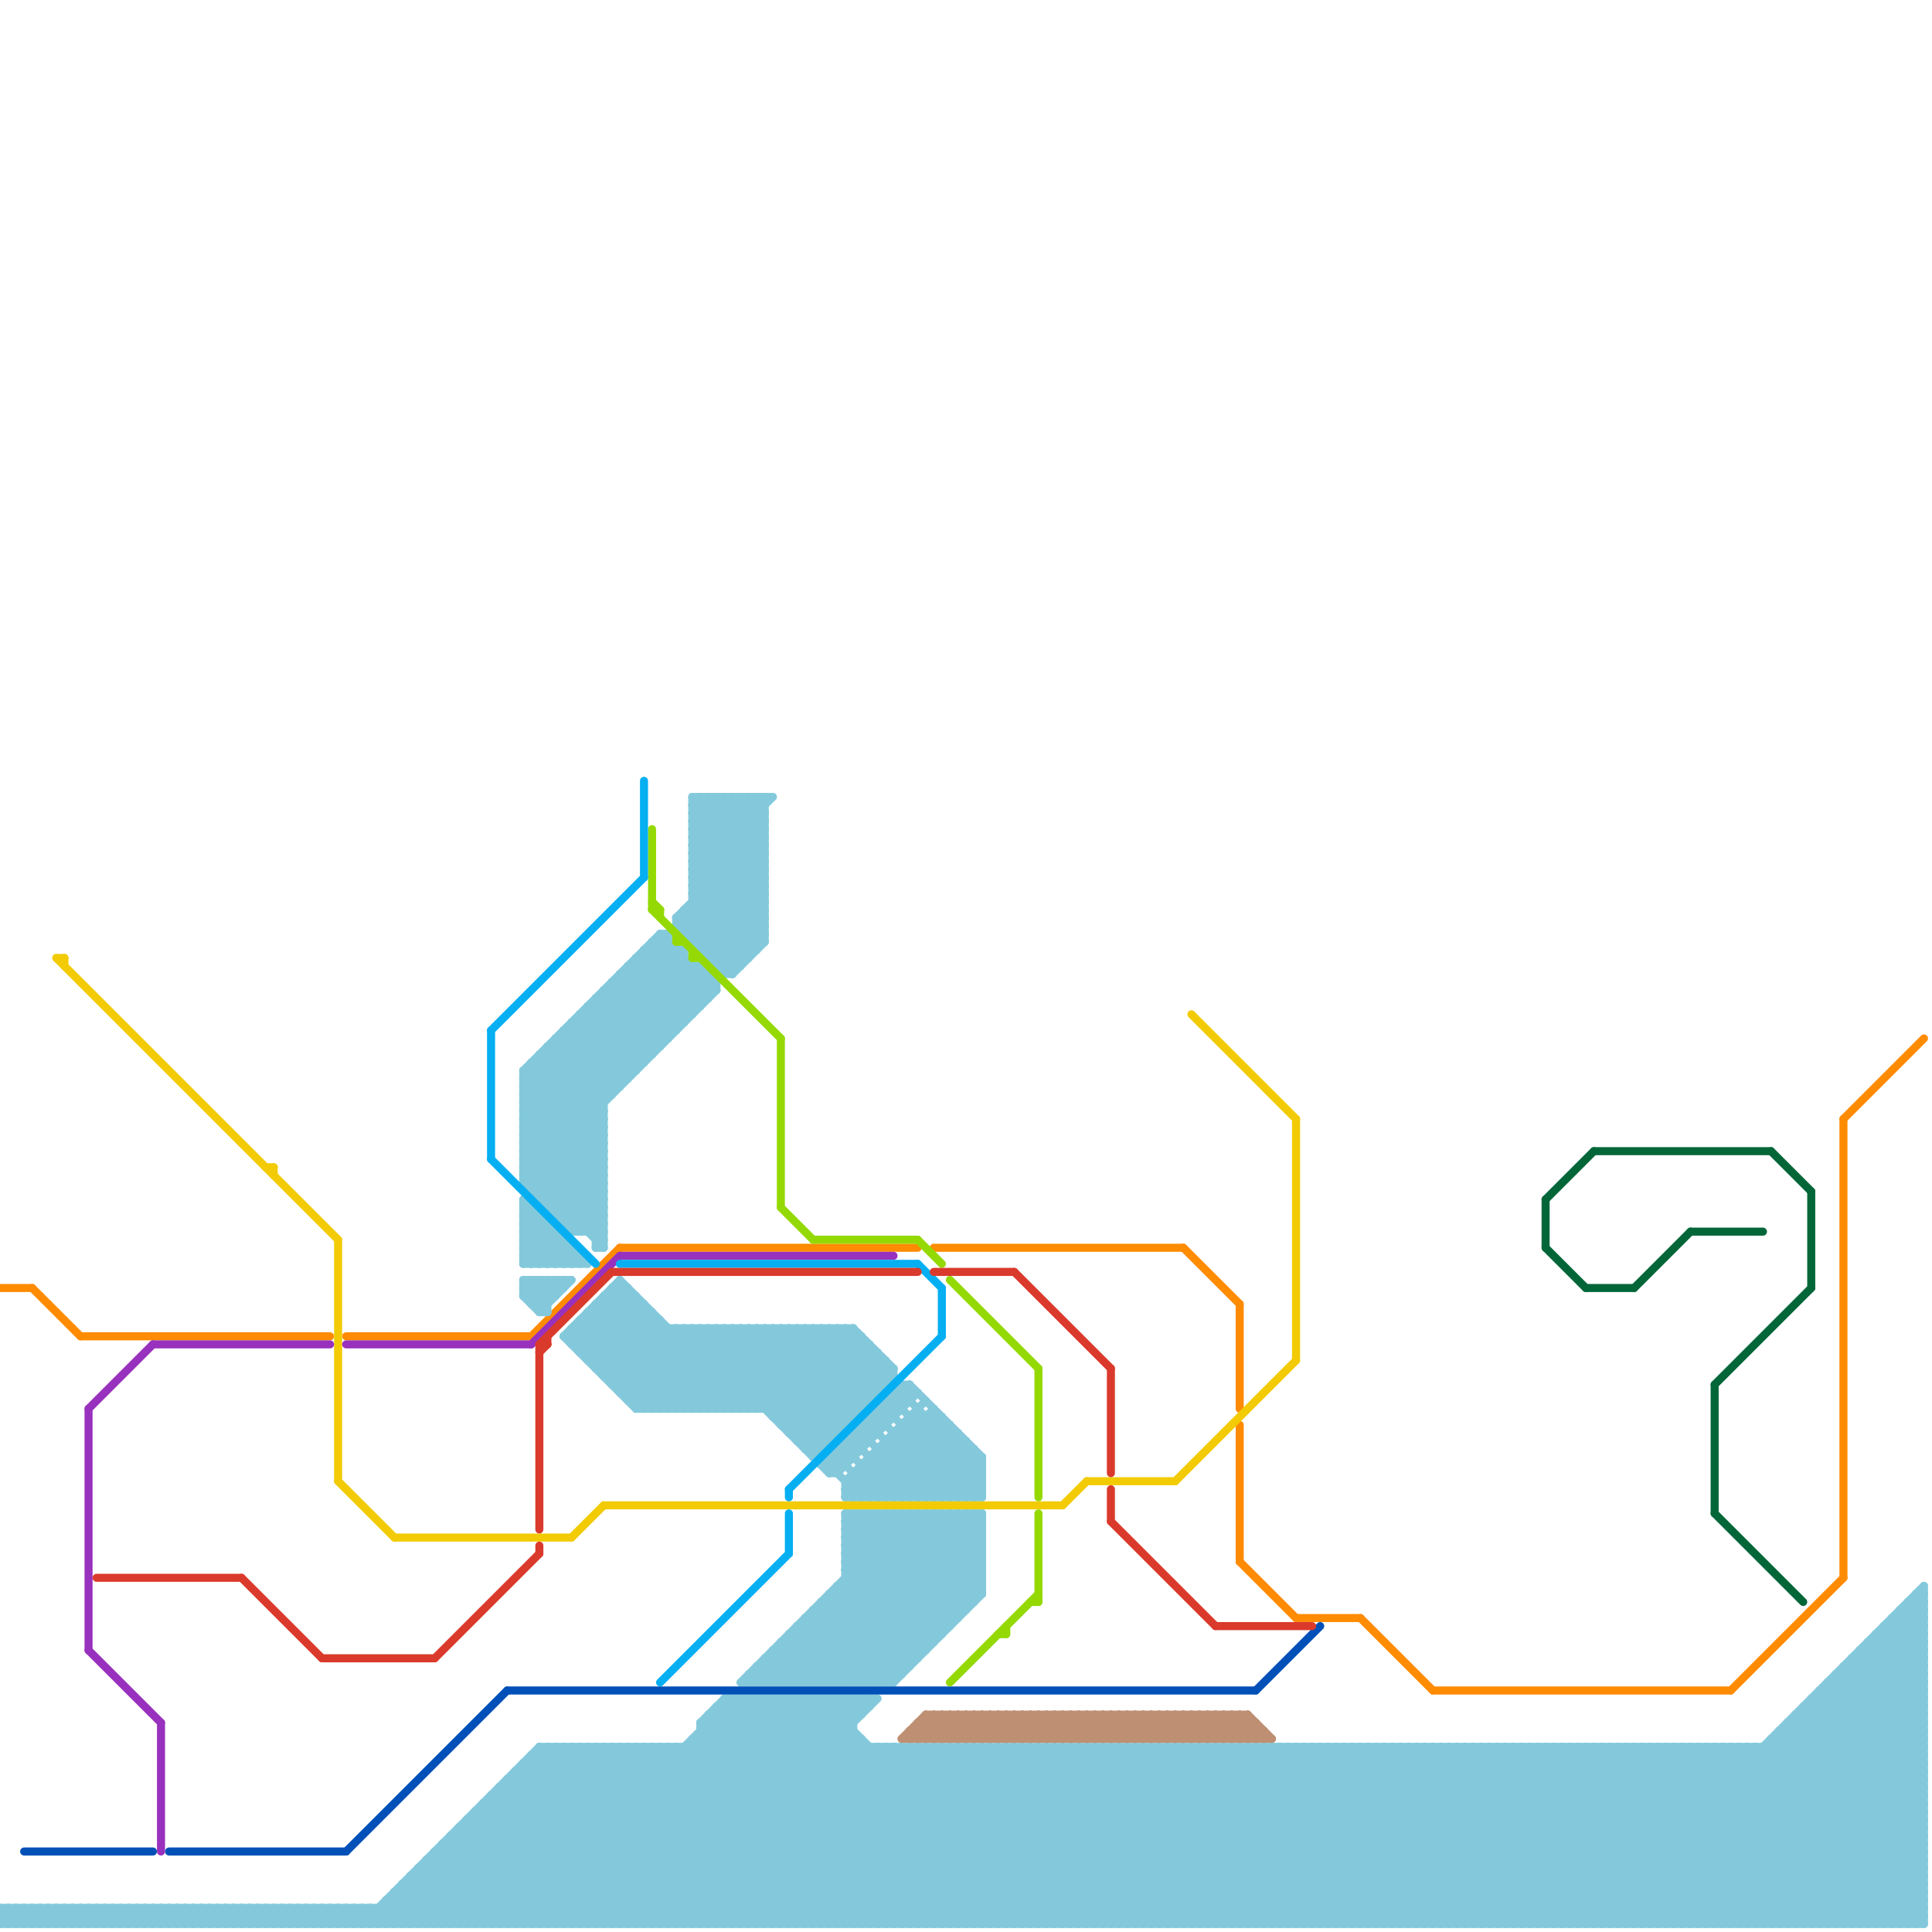 
<svg version="1.1" xmlns="http://www.w3.org/2000/svg" viewBox="0 0 240 240">
<style>line { stroke-width: 1; fill: none; stroke-linecap: round; stroke-linejoin: round; } .c0 { stroke: #ff8b00 } .c1 { stroke: #83c9db } .c2 { stroke: #f2cb05 } .c3 { stroke: #0050b8 } .c4 { stroke: #95d904 } .c5 { stroke: #9831bd } .c6 { stroke: #05aff2 } .c7 { stroke: #da3a2c } .c8 { stroke: #bf8f73 } .c9 { stroke: #026638 }</style><line class="c0" x1="178" y1="210" x2="215" y2="210"/><line class="c0" x1="10" y1="166" x2="41" y2="166"/><line class="c0" x1="161" y1="201" x2="169" y2="201"/><line class="c0" x1="154" y1="177" x2="154" y2="194"/><line class="c0" x1="215" y1="210" x2="229" y2="196"/><line class="c0" x1="77" y1="155" x2="114" y2="155"/><line class="c0" x1="116" y1="155" x2="147" y2="155"/><line class="c0" x1="147" y1="155" x2="154" y2="162"/><line class="c0" x1="154" y1="194" x2="161" y2="201"/><line class="c0" x1="154" y1="162" x2="154" y2="175"/><line class="c0" x1="169" y1="201" x2="178" y2="210"/><line class="c0" x1="229" y1="139" x2="229" y2="196"/><line class="c0" x1="43" y1="166" x2="66" y2="166"/><line class="c0" x1="229" y1="139" x2="239" y2="129"/><line class="c0" x1="0" y1="160" x2="4" y2="160"/><line class="c0" x1="66" y1="166" x2="77" y2="155"/><line class="c0" x1="4" y1="160" x2="10" y2="166"/><line class="c1" x1="111" y1="209" x2="122" y2="198"/><line class="c1" x1="230" y1="239" x2="239" y2="230"/><line class="c1" x1="238" y1="199" x2="239" y2="200"/><line class="c1" x1="187" y1="217" x2="209" y2="239"/><line class="c1" x1="237" y1="199" x2="239" y2="199"/><line class="c1" x1="66" y1="159" x2="66" y2="162"/><line class="c1" x1="104" y1="180" x2="107" y2="180"/><line class="c1" x1="63" y1="221" x2="81" y2="239"/><line class="c1" x1="214" y1="217" x2="236" y2="239"/><line class="c1" x1="67" y1="159" x2="67" y2="163"/><line class="c1" x1="99" y1="211" x2="99" y2="239"/><line class="c1" x1="99" y1="239" x2="121" y2="217"/><line class="c1" x1="222" y1="215" x2="239" y2="232"/><line class="c1" x1="100" y1="211" x2="100" y2="239"/><line class="c1" x1="94" y1="211" x2="94" y2="239"/><line class="c1" x1="72" y1="168" x2="79" y2="161"/><line class="c1" x1="118" y1="217" x2="140" y2="239"/><line class="c1" x1="1" y1="239" x2="3" y2="237"/><line class="c1" x1="130" y1="217" x2="130" y2="239"/><line class="c1" x1="150" y1="239" x2="172" y2="217"/><line class="c1" x1="224" y1="212" x2="239" y2="227"/><line class="c1" x1="82" y1="164" x2="82" y2="175"/><line class="c1" x1="72" y1="164" x2="83" y2="175"/><line class="c1" x1="132" y1="217" x2="132" y2="239"/><line class="c1" x1="87" y1="99" x2="95" y2="107"/><line class="c1" x1="90" y1="121" x2="91" y2="121"/><line class="c1" x1="152" y1="239" x2="174" y2="217"/><line class="c1" x1="66" y1="218" x2="66" y2="239"/><line class="c1" x1="181" y1="239" x2="203" y2="217"/><line class="c1" x1="15" y1="237" x2="15" y2="239"/><line class="c1" x1="106" y1="165" x2="106" y2="176"/><line class="c1" x1="85" y1="113" x2="92" y2="120"/><line class="c1" x1="75" y1="123" x2="82" y2="130"/><line class="c1" x1="0" y1="237" x2="0" y2="239"/><line class="c1" x1="12" y1="239" x2="14" y2="237"/><line class="c1" x1="74" y1="170" x2="111" y2="170"/><line class="c1" x1="178" y1="239" x2="200" y2="217"/><line class="c1" x1="86" y1="112" x2="95" y2="112"/><line class="c1" x1="105" y1="193" x2="122" y2="193"/><line class="c1" x1="100" y1="180" x2="110" y2="170"/><line class="c1" x1="85" y1="113" x2="85" y2="116"/><line class="c1" x1="20" y1="239" x2="22" y2="237"/><line class="c1" x1="49" y1="239" x2="71" y2="217"/><line class="c1" x1="85" y1="165" x2="103" y2="183"/><line class="c1" x1="163" y1="239" x2="185" y2="217"/><line class="c1" x1="65" y1="133" x2="75" y2="143"/><line class="c1" x1="13" y1="239" x2="15" y2="237"/><line class="c1" x1="93" y1="209" x2="114" y2="188"/><line class="c1" x1="66" y1="162" x2="69" y2="159"/><line class="c1" x1="15" y1="239" x2="17" y2="237"/><line class="c1" x1="101" y1="181" x2="111" y2="171"/><line class="c1" x1="28" y1="237" x2="28" y2="239"/><line class="c1" x1="188" y1="217" x2="210" y2="239"/><line class="c1" x1="40" y1="239" x2="42" y2="237"/><line class="c1" x1="62" y1="222" x2="62" y2="239"/><line class="c1" x1="201" y1="239" x2="239" y2="201"/><line class="c1" x1="183" y1="217" x2="205" y2="239"/><line class="c1" x1="59" y1="225" x2="59" y2="239"/><line class="c1" x1="198" y1="217" x2="198" y2="239"/><line class="c1" x1="72" y1="126" x2="79" y2="133"/><line class="c1" x1="0" y1="239" x2="239" y2="239"/><line class="c1" x1="95" y1="239" x2="117" y2="217"/><line class="c1" x1="235" y1="201" x2="239" y2="201"/><line class="c1" x1="66" y1="148" x2="75" y2="148"/><line class="c1" x1="235" y1="202" x2="239" y2="206"/><line class="c1" x1="86" y1="106" x2="95" y2="106"/><line class="c1" x1="97" y1="239" x2="119" y2="217"/><line class="c1" x1="86" y1="104" x2="95" y2="113"/><line class="c1" x1="113" y1="188" x2="122" y2="197"/><line class="c1" x1="74" y1="217" x2="74" y2="239"/><line class="c1" x1="201" y1="217" x2="223" y2="239"/><line class="c1" x1="98" y1="204" x2="103" y2="209"/><line class="c1" x1="85" y1="116" x2="95" y2="116"/><line class="c1" x1="121" y1="239" x2="143" y2="217"/><line class="c1" x1="204" y1="239" x2="239" y2="204"/><line class="c1" x1="91" y1="211" x2="119" y2="239"/><line class="c1" x1="69" y1="217" x2="69" y2="239"/><line class="c1" x1="59" y1="226" x2="72" y2="239"/><line class="c1" x1="123" y1="239" x2="145" y2="217"/><line class="c1" x1="93" y1="211" x2="121" y2="239"/><line class="c1" x1="118" y1="186" x2="122" y2="182"/><line class="c1" x1="86" y1="105" x2="95" y2="114"/><line class="c1" x1="75" y1="161" x2="89" y2="175"/><line class="c1" x1="118" y1="239" x2="140" y2="217"/><line class="c1" x1="236" y1="239" x2="239" y2="236"/><line class="c1" x1="96" y1="206" x2="99" y2="209"/><line class="c1" x1="134" y1="239" x2="156" y2="217"/><line class="c1" x1="47" y1="239" x2="69" y2="217"/><line class="c1" x1="227" y1="209" x2="227" y2="239"/><line class="c1" x1="167" y1="239" x2="189" y2="217"/><line class="c1" x1="108" y1="176" x2="108" y2="179"/><line class="c1" x1="65" y1="157" x2="73" y2="157"/><line class="c1" x1="71" y1="127" x2="71" y2="153"/><line class="c1" x1="113" y1="217" x2="113" y2="239"/><line class="c1" x1="24" y1="237" x2="24" y2="239"/><line class="c1" x1="48" y1="239" x2="70" y2="217"/><line class="c1" x1="162" y1="239" x2="184" y2="217"/><line class="c1" x1="115" y1="217" x2="115" y2="239"/><line class="c1" x1="121" y1="188" x2="121" y2="199"/><line class="c1" x1="85" y1="116" x2="95" y2="106"/><line class="c1" x1="26" y1="237" x2="26" y2="239"/><line class="c1" x1="107" y1="211" x2="107" y2="213"/><line class="c1" x1="39" y1="239" x2="41" y2="237"/><line class="c1" x1="70" y1="166" x2="107" y2="166"/><line class="c1" x1="234" y1="202" x2="239" y2="202"/><line class="c1" x1="114" y1="188" x2="122" y2="196"/><line class="c1" x1="188" y1="239" x2="210" y2="217"/><line class="c1" x1="68" y1="130" x2="68" y2="150"/><line class="c1" x1="76" y1="122" x2="76" y2="136"/><line class="c1" x1="85" y1="114" x2="91" y2="120"/><line class="c1" x1="98" y1="203" x2="104" y2="209"/><line class="c1" x1="167" y1="217" x2="167" y2="239"/><line class="c1" x1="37" y1="237" x2="37" y2="239"/><line class="c1" x1="59" y1="225" x2="73" y2="239"/><line class="c1" x1="70" y1="154" x2="70" y2="157"/><line class="c1" x1="107" y1="178" x2="115" y2="186"/><line class="c1" x1="51" y1="233" x2="57" y2="239"/><line class="c1" x1="228" y1="208" x2="239" y2="208"/><line class="c1" x1="80" y1="118" x2="85" y2="118"/><line class="c1" x1="166" y1="217" x2="188" y2="239"/><line class="c1" x1="9" y1="237" x2="11" y2="239"/><line class="c1" x1="101" y1="200" x2="110" y2="209"/><line class="c1" x1="17" y1="237" x2="19" y2="239"/><line class="c1" x1="168" y1="217" x2="190" y2="239"/><line class="c1" x1="108" y1="186" x2="117" y2="177"/><line class="c1" x1="83" y1="239" x2="106" y2="216"/><line class="c1" x1="55" y1="229" x2="55" y2="239"/><line class="c1" x1="215" y1="239" x2="239" y2="215"/><line class="c1" x1="85" y1="115" x2="95" y2="105"/><line class="c1" x1="130" y1="239" x2="152" y2="217"/><line class="c1" x1="100" y1="211" x2="128" y2="239"/><line class="c1" x1="132" y1="239" x2="154" y2="217"/><line class="c1" x1="102" y1="211" x2="130" y2="239"/><line class="c1" x1="65" y1="147" x2="71" y2="153"/><line class="c1" x1="71" y1="166" x2="80" y2="175"/><line class="c1" x1="79" y1="120" x2="85" y2="126"/><line class="c1" x1="51" y1="233" x2="239" y2="233"/><line class="c1" x1="107" y1="186" x2="117" y2="176"/><line class="c1" x1="111" y1="217" x2="111" y2="239"/><line class="c1" x1="62" y1="222" x2="79" y2="239"/><line class="c1" x1="65" y1="157" x2="75" y2="147"/><line class="c1" x1="214" y1="239" x2="239" y2="214"/><line class="c1" x1="108" y1="188" x2="120" y2="200"/><line class="c1" x1="60" y1="224" x2="60" y2="239"/><line class="c1" x1="220" y1="216" x2="239" y2="216"/><line class="c1" x1="112" y1="217" x2="112" y2="239"/><line class="c1" x1="93" y1="165" x2="93" y2="175"/><line class="c1" x1="160" y1="239" x2="182" y2="217"/><line class="c1" x1="57" y1="227" x2="57" y2="239"/><line class="c1" x1="114" y1="217" x2="114" y2="239"/><line class="c1" x1="75" y1="162" x2="88" y2="175"/><line class="c1" x1="86" y1="165" x2="86" y2="175"/><line class="c1" x1="189" y1="239" x2="211" y2="217"/><line class="c1" x1="86" y1="108" x2="95" y2="108"/><line class="c1" x1="109" y1="217" x2="131" y2="239"/><line class="c1" x1="111" y1="217" x2="133" y2="239"/><line class="c1" x1="115" y1="188" x2="122" y2="195"/><line class="c1" x1="108" y1="181" x2="108" y2="186"/><line class="c1" x1="21" y1="239" x2="23" y2="237"/><line class="c1" x1="65" y1="150" x2="66" y2="150"/><line class="c1" x1="125" y1="217" x2="125" y2="239"/><line class="c1" x1="221" y1="216" x2="239" y2="234"/><line class="c1" x1="105" y1="185" x2="114" y2="176"/><line class="c1" x1="54" y1="230" x2="63" y2="239"/><line class="c1" x1="22" y1="237" x2="24" y2="239"/><line class="c1" x1="162" y1="217" x2="184" y2="239"/><line class="c1" x1="236" y1="200" x2="239" y2="200"/><line class="c1" x1="13" y1="237" x2="15" y2="239"/><line class="c1" x1="164" y1="217" x2="186" y2="239"/><line class="c1" x1="7" y1="237" x2="9" y2="239"/><line class="c1" x1="176" y1="217" x2="176" y2="239"/><line class="c1" x1="157" y1="217" x2="179" y2="239"/><line class="c1" x1="178" y1="217" x2="178" y2="239"/><line class="c1" x1="86" y1="102" x2="95" y2="102"/><line class="c1" x1="86" y1="100" x2="95" y2="109"/><line class="c1" x1="190" y1="217" x2="212" y2="239"/><line class="c1" x1="115" y1="176" x2="115" y2="186"/><line class="c1" x1="217" y1="239" x2="239" y2="217"/><line class="c1" x1="226" y1="239" x2="239" y2="226"/><line class="c1" x1="41" y1="237" x2="43" y2="239"/><line class="c1" x1="35" y1="237" x2="37" y2="239"/><line class="c1" x1="175" y1="217" x2="197" y2="239"/><line class="c1" x1="204" y1="217" x2="204" y2="239"/><line class="c1" x1="114" y1="176" x2="122" y2="184"/><line class="c1" x1="97" y1="205" x2="101" y2="209"/><line class="c1" x1="196" y1="217" x2="196" y2="239"/><line class="c1" x1="75" y1="217" x2="75" y2="239"/><line class="c1" x1="105" y1="188" x2="122" y2="188"/><line class="c1" x1="206" y1="217" x2="206" y2="239"/><line class="c1" x1="70" y1="239" x2="98" y2="211"/><line class="c1" x1="86" y1="101" x2="95" y2="110"/><line class="c1" x1="176" y1="217" x2="198" y2="239"/><line class="c1" x1="83" y1="116" x2="83" y2="129"/><line class="c1" x1="69" y1="130" x2="75" y2="136"/><line class="c1" x1="110" y1="217" x2="110" y2="239"/><line class="c1" x1="185" y1="239" x2="207" y2="217"/><line class="c1" x1="65" y1="161" x2="69" y2="161"/><line class="c1" x1="203" y1="217" x2="225" y2="239"/><line class="c1" x1="217" y1="217" x2="217" y2="239"/><line class="c1" x1="89" y1="212" x2="89" y2="239"/><line class="c1" x1="75" y1="217" x2="97" y2="239"/><line class="c1" x1="67" y1="163" x2="68" y2="163"/><line class="c1" x1="17" y1="239" x2="19" y2="237"/><line class="c1" x1="121" y1="217" x2="121" y2="239"/><line class="c1" x1="86" y1="116" x2="95" y2="107"/><line class="c1" x1="97" y1="177" x2="107" y2="167"/><line class="c1" x1="61" y1="223" x2="77" y2="239"/><line class="c1" x1="236" y1="200" x2="239" y2="203"/><line class="c1" x1="131" y1="217" x2="131" y2="239"/><line class="c1" x1="123" y1="217" x2="123" y2="239"/><line class="c1" x1="65" y1="140" x2="85" y2="120"/><line class="c1" x1="75" y1="170" x2="81" y2="164"/><line class="c1" x1="93" y1="165" x2="107" y2="179"/><line class="c1" x1="133" y1="217" x2="155" y2="239"/><line class="c1" x1="6" y1="237" x2="6" y2="239"/><line class="c1" x1="228" y1="239" x2="239" y2="228"/><line class="c1" x1="128" y1="217" x2="150" y2="239"/><line class="c1" x1="96" y1="176" x2="106" y2="176"/><line class="c1" x1="105" y1="196" x2="122" y2="196"/><line class="c1" x1="149" y1="217" x2="149" y2="239"/><line class="c1" x1="65" y1="136" x2="76" y2="136"/><line class="c1" x1="46" y1="239" x2="68" y2="217"/><line class="c1" x1="151" y1="217" x2="151" y2="239"/><line class="c1" x1="76" y1="172" x2="110" y2="172"/><line class="c1" x1="90" y1="120" x2="95" y2="115"/><line class="c1" x1="65" y1="152" x2="70" y2="157"/><line class="c1" x1="93" y1="99" x2="93" y2="119"/><line class="c1" x1="146" y1="217" x2="168" y2="239"/><line class="c1" x1="39" y1="237" x2="41" y2="239"/><line class="c1" x1="72" y1="165" x2="82" y2="175"/><line class="c1" x1="71" y1="217" x2="71" y2="239"/><line class="c1" x1="73" y1="164" x2="84" y2="175"/><line class="c1" x1="202" y1="217" x2="202" y2="239"/><line class="c1" x1="87" y1="120" x2="87" y2="125"/><line class="c1" x1="32" y1="237" x2="34" y2="239"/><line class="c1" x1="76" y1="239" x2="104" y2="211"/><line class="c1" x1="73" y1="217" x2="73" y2="239"/><line class="c1" x1="109" y1="168" x2="109" y2="173"/><line class="c1" x1="174" y1="217" x2="196" y2="239"/><line class="c1" x1="96" y1="165" x2="106" y2="175"/><line class="c1" x1="56" y1="228" x2="56" y2="239"/><line class="c1" x1="71" y1="165" x2="71" y2="167"/><line class="c1" x1="111" y1="186" x2="119" y2="178"/><line class="c1" x1="199" y1="217" x2="221" y2="239"/><line class="c1" x1="106" y1="178" x2="106" y2="181"/><line class="c1" x1="91" y1="99" x2="95" y2="103"/><line class="c1" x1="97" y1="176" x2="107" y2="166"/><line class="c1" x1="86" y1="109" x2="95" y2="109"/><line class="c1" x1="86" y1="107" x2="95" y2="116"/><line class="c1" x1="96" y1="176" x2="106" y2="166"/><line class="c1" x1="44" y1="237" x2="46" y2="239"/><line class="c1" x1="65" y1="139" x2="85" y2="119"/><line class="c1" x1="52" y1="232" x2="239" y2="232"/><line class="c1" x1="92" y1="209" x2="113" y2="188"/><line class="c1" x1="65" y1="149" x2="73" y2="157"/><line class="c1" x1="200" y1="217" x2="222" y2="239"/><line class="c1" x1="105" y1="193" x2="110" y2="188"/><line class="c1" x1="110" y1="174" x2="113" y2="174"/><line class="c1" x1="81" y1="117" x2="81" y2="131"/><line class="c1" x1="94" y1="209" x2="115" y2="188"/><line class="c1" x1="215" y1="217" x2="215" y2="239"/><line class="c1" x1="108" y1="209" x2="122" y2="195"/><line class="c1" x1="71" y1="217" x2="93" y2="239"/><line class="c1" x1="202" y1="217" x2="224" y2="239"/><line class="c1" x1="112" y1="239" x2="134" y2="217"/><line class="c1" x1="106" y1="183" x2="106" y2="186"/><line class="c1" x1="47" y1="237" x2="49" y2="239"/><line class="c1" x1="69" y1="129" x2="83" y2="129"/><line class="c1" x1="95" y1="209" x2="116" y2="188"/><line class="c1" x1="216" y1="217" x2="216" y2="239"/><line class="c1" x1="105" y1="195" x2="122" y2="195"/><line class="c1" x1="65" y1="153" x2="75" y2="143"/><line class="c1" x1="233" y1="203" x2="239" y2="203"/><line class="c1" x1="93" y1="208" x2="112" y2="208"/><line class="c1" x1="86" y1="108" x2="95" y2="117"/><line class="c1" x1="76" y1="161" x2="90" y2="175"/><line class="c1" x1="138" y1="239" x2="160" y2="217"/><line class="c1" x1="124" y1="217" x2="146" y2="239"/><line class="c1" x1="202" y1="239" x2="239" y2="202"/><line class="c1" x1="104" y1="181" x2="109" y2="186"/><line class="c1" x1="213" y1="217" x2="235" y2="239"/><line class="c1" x1="49" y1="235" x2="49" y2="239"/><line class="c1" x1="120" y1="188" x2="120" y2="200"/><line class="c1" x1="232" y1="204" x2="239" y2="204"/><line class="c1" x1="126" y1="217" x2="148" y2="239"/><line class="c1" x1="215" y1="217" x2="237" y2="239"/><line class="c1" x1="57" y1="228" x2="68" y2="239"/><line class="c1" x1="89" y1="99" x2="95" y2="105"/><line class="c1" x1="67" y1="149" x2="75" y2="149"/><line class="c1" x1="81" y1="117" x2="88" y2="124"/><line class="c1" x1="56" y1="229" x2="66" y2="239"/><line class="c1" x1="13" y1="237" x2="13" y2="239"/><line class="c1" x1="103" y1="209" x2="122" y2="190"/><line class="c1" x1="105" y1="186" x2="116" y2="175"/><line class="c1" x1="0" y1="239" x2="2" y2="237"/><line class="c1" x1="74" y1="163" x2="86" y2="175"/><line class="c1" x1="74" y1="162" x2="74" y2="170"/><line class="c1" x1="84" y1="165" x2="84" y2="175"/><line class="c1" x1="65" y1="155" x2="71" y2="155"/><line class="c1" x1="158" y1="217" x2="158" y2="239"/><line class="c1" x1="86" y1="120" x2="86" y2="126"/><line class="c1" x1="153" y1="239" x2="175" y2="217"/><line class="c1" x1="139" y1="217" x2="161" y2="239"/><line class="c1" x1="160" y1="217" x2="160" y2="239"/><line class="c1" x1="65" y1="141" x2="75" y2="151"/><line class="c1" x1="41" y1="237" x2="41" y2="239"/><line class="c1" x1="87" y1="117" x2="95" y2="109"/><line class="c1" x1="43" y1="237" x2="43" y2="239"/><line class="c1" x1="87" y1="175" x2="97" y2="165"/><line class="c1" x1="36" y1="237" x2="36" y2="239"/><line class="c1" x1="165" y1="217" x2="187" y2="239"/><line class="c1" x1="89" y1="175" x2="99" y2="165"/><line class="c1" x1="70" y1="157" x2="71" y2="156"/><line class="c1" x1="60" y1="225" x2="74" y2="239"/><line class="c1" x1="82" y1="175" x2="92" y2="165"/><line class="c1" x1="103" y1="182" x2="113" y2="172"/><line class="c1" x1="77" y1="173" x2="109" y2="173"/><line class="c1" x1="92" y1="99" x2="95" y2="102"/><line class="c1" x1="220" y1="217" x2="239" y2="236"/><line class="c1" x1="73" y1="125" x2="80" y2="132"/><line class="c1" x1="105" y1="184" x2="122" y2="184"/><line class="c1" x1="67" y1="132" x2="75" y2="140"/><line class="c1" x1="91" y1="121" x2="95" y2="117"/><line class="c1" x1="15" y1="237" x2="17" y2="239"/><line class="c1" x1="214" y1="217" x2="214" y2="239"/><line class="c1" x1="103" y1="239" x2="125" y2="217"/><line class="c1" x1="238" y1="198" x2="239" y2="199"/><line class="c1" x1="86" y1="99" x2="96" y2="99"/><line class="c1" x1="97" y1="165" x2="109" y2="177"/><line class="c1" x1="65" y1="219" x2="239" y2="219"/><line class="c1" x1="67" y1="131" x2="81" y2="131"/><line class="c1" x1="209" y1="217" x2="231" y2="239"/><line class="c1" x1="75" y1="171" x2="82" y2="164"/><line class="c1" x1="103" y1="183" x2="113" y2="173"/><line class="c1" x1="136" y1="239" x2="158" y2="217"/><line class="c1" x1="65" y1="141" x2="75" y2="141"/><line class="c1" x1="211" y1="217" x2="233" y2="239"/><line class="c1" x1="129" y1="239" x2="151" y2="217"/><line class="c1" x1="209" y1="239" x2="239" y2="209"/><line class="c1" x1="120" y1="179" x2="120" y2="186"/><line class="c1" x1="226" y1="210" x2="239" y2="210"/><line class="c1" x1="119" y1="188" x2="119" y2="201"/><line class="c1" x1="131" y1="239" x2="153" y2="217"/><line class="c1" x1="120" y1="188" x2="122" y2="190"/><line class="c1" x1="69" y1="129" x2="69" y2="151"/><line class="c1" x1="68" y1="159" x2="68" y2="163"/><line class="c1" x1="69" y1="159" x2="70" y2="160"/><line class="c1" x1="51" y1="234" x2="56" y2="239"/><line class="c1" x1="115" y1="217" x2="137" y2="239"/><line class="c1" x1="52" y1="233" x2="58" y2="239"/><line class="c1" x1="73" y1="125" x2="87" y2="125"/><line class="c1" x1="105" y1="209" x2="122" y2="192"/><line class="c1" x1="92" y1="211" x2="92" y2="239"/><line class="c1" x1="225" y1="211" x2="239" y2="211"/><line class="c1" x1="97" y1="204" x2="116" y2="204"/><line class="c1" x1="149" y1="239" x2="171" y2="217"/><line class="c1" x1="105" y1="197" x2="114" y2="206"/><line class="c1" x1="104" y1="180" x2="104" y2="183"/><line class="c1" x1="87" y1="214" x2="106" y2="214"/><line class="c1" x1="226" y1="210" x2="239" y2="223"/><line class="c1" x1="151" y1="239" x2="173" y2="217"/><line class="c1" x1="144" y1="239" x2="166" y2="217"/><line class="c1" x1="86" y1="103" x2="90" y2="99"/><line class="c1" x1="9" y1="239" x2="11" y2="237"/><line class="c1" x1="74" y1="125" x2="80" y2="131"/><line class="c1" x1="32" y1="237" x2="32" y2="239"/><line class="c1" x1="175" y1="239" x2="197" y2="217"/><line class="c1" x1="129" y1="217" x2="129" y2="239"/><line class="c1" x1="19" y1="239" x2="21" y2="237"/><line class="c1" x1="105" y1="189" x2="118" y2="202"/><line class="c1" x1="105" y1="165" x2="105" y2="177"/><line class="c1" x1="11" y1="239" x2="13" y2="237"/><line class="c1" x1="27" y1="239" x2="29" y2="237"/><line class="c1" x1="101" y1="180" x2="111" y2="170"/><line class="c1" x1="233" y1="204" x2="239" y2="210"/><line class="c1" x1="25" y1="237" x2="25" y2="239"/><line class="c1" x1="37" y1="239" x2="39" y2="237"/><line class="c1" x1="55" y1="230" x2="64" y2="239"/><line class="c1" x1="98" y1="203" x2="98" y2="209"/><line class="c1" x1="105" y1="188" x2="105" y2="209"/><line class="c1" x1="180" y1="217" x2="202" y2="239"/><line class="c1" x1="107" y1="188" x2="107" y2="209"/><line class="c1" x1="0" y1="238" x2="239" y2="238"/><line class="c1" x1="38" y1="239" x2="40" y2="237"/><line class="c1" x1="111" y1="179" x2="118" y2="186"/><line class="c1" x1="101" y1="239" x2="123" y2="217"/><line class="c1" x1="86" y1="111" x2="95" y2="102"/><line class="c1" x1="47" y1="237" x2="47" y2="239"/><line class="c1" x1="100" y1="180" x2="102" y2="180"/><line class="c1" x1="222" y1="214" x2="239" y2="231"/><line class="c1" x1="106" y1="179" x2="113" y2="186"/><line class="c1" x1="75" y1="171" x2="111" y2="171"/><line class="c1" x1="99" y1="203" x2="105" y2="209"/><line class="c1" x1="87" y1="239" x2="109" y2="217"/><line class="c1" x1="81" y1="217" x2="81" y2="239"/><line class="c1" x1="67" y1="239" x2="95" y2="211"/><line class="c1" x1="53" y1="232" x2="60" y2="239"/><line class="c1" x1="195" y1="217" x2="195" y2="239"/><line class="c1" x1="89" y1="239" x2="111" y2="217"/><line class="c1" x1="65" y1="150" x2="72" y2="157"/><line class="c1" x1="70" y1="152" x2="75" y2="152"/><line class="c1" x1="105" y1="191" x2="122" y2="191"/><line class="c1" x1="86" y1="111" x2="93" y2="118"/><line class="c1" x1="65" y1="149" x2="75" y2="139"/><line class="c1" x1="69" y1="239" x2="97" y2="211"/><line class="c1" x1="120" y1="239" x2="142" y2="217"/><line class="c1" x1="219" y1="217" x2="239" y2="237"/><line class="c1" x1="199" y1="239" x2="239" y2="199"/><line class="c1" x1="65" y1="143" x2="75" y2="153"/><line class="c1" x1="119" y1="188" x2="122" y2="191"/><line class="c1" x1="113" y1="239" x2="135" y2="217"/><line class="c1" x1="220" y1="239" x2="239" y2="220"/><line class="c1" x1="230" y1="206" x2="230" y2="239"/><line class="c1" x1="67" y1="217" x2="67" y2="239"/><line class="c1" x1="99" y1="179" x2="109" y2="169"/><line class="c1" x1="79" y1="174" x2="88" y2="165"/><line class="c1" x1="140" y1="239" x2="162" y2="217"/><line class="c1" x1="115" y1="239" x2="137" y2="217"/><line class="c1" x1="65" y1="219" x2="85" y2="239"/><line class="c1" x1="117" y1="186" x2="122" y2="181"/><line class="c1" x1="65" y1="156" x2="72" y2="156"/><line class="c1" x1="72" y1="156" x2="72" y2="157"/><line class="c1" x1="5" y1="237" x2="5" y2="239"/><line class="c1" x1="173" y1="239" x2="195" y2="217"/><line class="c1" x1="113" y1="176" x2="117" y2="176"/><line class="c1" x1="219" y1="239" x2="239" y2="219"/><line class="c1" x1="88" y1="213" x2="114" y2="239"/><line class="c1" x1="65" y1="145" x2="88" y2="122"/><line class="c1" x1="65" y1="135" x2="83" y2="117"/><line class="c1" x1="0" y1="237" x2="239" y2="237"/><line class="c1" x1="168" y1="239" x2="190" y2="217"/><line class="c1" x1="122" y1="217" x2="122" y2="239"/><line class="c1" x1="96" y1="205" x2="96" y2="209"/><line class="c1" x1="21" y1="237" x2="21" y2="239"/><line class="c1" x1="112" y1="172" x2="113" y2="172"/><line class="c1" x1="86" y1="104" x2="95" y2="104"/><line class="c1" x1="159" y1="239" x2="181" y2="217"/><line class="c1" x1="23" y1="237" x2="23" y2="239"/><line class="c1" x1="206" y1="239" x2="239" y2="206"/><line class="c1" x1="117" y1="217" x2="139" y2="239"/><line class="c1" x1="16" y1="237" x2="16" y2="239"/><line class="c1" x1="184" y1="239" x2="206" y2="217"/><line class="c1" x1="34" y1="239" x2="36" y2="237"/><line class="c1" x1="138" y1="217" x2="138" y2="239"/><line class="c1" x1="119" y1="178" x2="119" y2="186"/><line class="c1" x1="18" y1="237" x2="18" y2="239"/><line class="c1" x1="36" y1="239" x2="38" y2="237"/><line class="c1" x1="30" y1="239" x2="32" y2="237"/><line class="c1" x1="88" y1="213" x2="107" y2="213"/><line class="c1" x1="98" y1="178" x2="104" y2="178"/><line class="c1" x1="105" y1="192" x2="109" y2="188"/><line class="c1" x1="235" y1="201" x2="239" y2="205"/><line class="c1" x1="86" y1="105" x2="95" y2="105"/><line class="c1" x1="86" y1="103" x2="95" y2="112"/><line class="c1" x1="187" y1="239" x2="209" y2="217"/><line class="c1" x1="84" y1="118" x2="84" y2="128"/><line class="c1" x1="229" y1="208" x2="239" y2="218"/><line class="c1" x1="88" y1="118" x2="95" y2="111"/><line class="c1" x1="87" y1="118" x2="95" y2="110"/><line class="c1" x1="166" y1="217" x2="166" y2="239"/><line class="c1" x1="65" y1="239" x2="93" y2="211"/><line class="c1" x1="65" y1="156" x2="68" y2="153"/><line class="c1" x1="193" y1="217" x2="193" y2="239"/><line class="c1" x1="168" y1="217" x2="168" y2="239"/><line class="c1" x1="111" y1="178" x2="111" y2="186"/><line class="c1" x1="109" y1="239" x2="131" y2="217"/><line class="c1" x1="111" y1="239" x2="133" y2="217"/><line class="c1" x1="68" y1="152" x2="68" y2="157"/><line class="c1" x1="114" y1="188" x2="114" y2="206"/><line class="c1" x1="104" y1="211" x2="106" y2="213"/><line class="c1" x1="65" y1="159" x2="71" y2="159"/><line class="c1" x1="112" y1="172" x2="112" y2="175"/><line class="c1" x1="77" y1="217" x2="99" y2="239"/><line class="c1" x1="179" y1="217" x2="179" y2="239"/><line class="c1" x1="205" y1="239" x2="239" y2="205"/><line class="c1" x1="65" y1="145" x2="75" y2="155"/><line class="c1" x1="65" y1="152" x2="66" y2="151"/><line class="c1" x1="99" y1="211" x2="127" y2="239"/><line class="c1" x1="72" y1="217" x2="94" y2="239"/><line class="c1" x1="70" y1="129" x2="76" y2="135"/><line class="c1" x1="65" y1="161" x2="67" y2="159"/><line class="c1" x1="118" y1="188" x2="122" y2="192"/><line class="c1" x1="113" y1="176" x2="113" y2="186"/><line class="c1" x1="92" y1="211" x2="120" y2="239"/><line class="c1" x1="65" y1="147" x2="89" y2="123"/><line class="c1" x1="79" y1="119" x2="86" y2="126"/><line class="c1" x1="193" y1="239" x2="215" y2="217"/><line class="c1" x1="94" y1="211" x2="122" y2="239"/><line class="c1" x1="106" y1="186" x2="116" y2="176"/><line class="c1" x1="109" y1="217" x2="109" y2="239"/><line class="c1" x1="78" y1="120" x2="85" y2="127"/><line class="c1" x1="229" y1="207" x2="239" y2="217"/><line class="c1" x1="65" y1="144" x2="95" y2="114"/><line class="c1" x1="83" y1="165" x2="83" y2="175"/><line class="c1" x1="80" y1="162" x2="80" y2="175"/><line class="c1" x1="223" y1="213" x2="223" y2="239"/><line class="c1" x1="183" y1="239" x2="205" y2="217"/><line class="c1" x1="85" y1="165" x2="85" y2="175"/><line class="c1" x1="141" y1="217" x2="163" y2="239"/><line class="c1" x1="65" y1="145" x2="75" y2="145"/><line class="c1" x1="162" y1="217" x2="162" y2="239"/><line class="c1" x1="109" y1="209" x2="122" y2="196"/><line class="c1" x1="143" y1="217" x2="165" y2="239"/><line class="c1" x1="224" y1="239" x2="239" y2="224"/><line class="c1" x1="164" y1="217" x2="164" y2="239"/><line class="c1" x1="100" y1="201" x2="108" y2="209"/><line class="c1" x1="233" y1="239" x2="239" y2="233"/><line class="c1" x1="67" y1="151" x2="67" y2="157"/><line class="c1" x1="86" y1="111" x2="95" y2="111"/><line class="c1" x1="105" y1="192" x2="122" y2="192"/><line class="c1" x1="95" y1="207" x2="97" y2="209"/><line class="c1" x1="106" y1="165" x2="111" y2="170"/><line class="c1" x1="157" y1="217" x2="157" y2="239"/><line class="c1" x1="109" y1="175" x2="112" y2="175"/><line class="c1" x1="19" y1="237" x2="21" y2="239"/><line class="c1" x1="65" y1="144" x2="75" y2="154"/><line class="c1" x1="159" y1="217" x2="181" y2="239"/><line class="c1" x1="196" y1="239" x2="218" y2="217"/><line class="c1" x1="102" y1="199" x2="121" y2="199"/><line class="c1" x1="84" y1="175" x2="94" y2="165"/><line class="c1" x1="229" y1="207" x2="239" y2="207"/><line class="c1" x1="14" y1="237" x2="16" y2="239"/><line class="c1" x1="154" y1="217" x2="176" y2="239"/><line class="c1" x1="92" y1="209" x2="111" y2="209"/><line class="c1" x1="65" y1="153" x2="69" y2="153"/><line class="c1" x1="81" y1="118" x2="87" y2="124"/><line class="c1" x1="86" y1="175" x2="96" y2="165"/><line class="c1" x1="65" y1="155" x2="75" y2="145"/><line class="c1" x1="175" y1="217" x2="175" y2="239"/><line class="c1" x1="156" y1="217" x2="178" y2="239"/><line class="c1" x1="177" y1="217" x2="177" y2="239"/><line class="c1" x1="65" y1="146" x2="72" y2="153"/><line class="c1" x1="86" y1="108" x2="95" y2="99"/><line class="c1" x1="98" y1="165" x2="107" y2="174"/><line class="c1" x1="71" y1="165" x2="81" y2="175"/><line class="c1" x1="172" y1="217" x2="172" y2="239"/><line class="c1" x1="201" y1="217" x2="201" y2="239"/><line class="c1" x1="182" y1="217" x2="204" y2="239"/><line class="c1" x1="75" y1="239" x2="103" y2="211"/><line class="c1" x1="203" y1="217" x2="203" y2="239"/><line class="c1" x1="72" y1="126" x2="72" y2="153"/><line class="c1" x1="33" y1="237" x2="35" y2="239"/><line class="c1" x1="65" y1="156" x2="66" y2="157"/><line class="c1" x1="86" y1="217" x2="108" y2="239"/><line class="c1" x1="82" y1="116" x2="82" y2="130"/><line class="c1" x1="65" y1="144" x2="75" y2="144"/><line class="c1" x1="113" y1="188" x2="113" y2="207"/><line class="c1" x1="95" y1="211" x2="95" y2="239"/><line class="c1" x1="70" y1="128" x2="84" y2="128"/><line class="c1" x1="97" y1="211" x2="97" y2="239"/><line class="c1" x1="99" y1="165" x2="110" y2="176"/><line class="c1" x1="96" y1="211" x2="96" y2="239"/><line class="c1" x1="90" y1="211" x2="90" y2="239"/><line class="c1" x1="66" y1="157" x2="69" y2="154"/><line class="c1" x1="127" y1="217" x2="127" y2="239"/><line class="c1" x1="98" y1="211" x2="98" y2="239"/><line class="c1" x1="65" y1="138" x2="95" y2="108"/><line class="c1" x1="67" y1="148" x2="75" y2="140"/><line class="c1" x1="87" y1="214" x2="87" y2="239"/><line class="c1" x1="86" y1="110" x2="94" y2="118"/><line class="c1" x1="72" y1="164" x2="72" y2="168"/><line class="c1" x1="198" y1="239" x2="239" y2="198"/><line class="c1" x1="86" y1="100" x2="95" y2="100"/><line class="c1" x1="88" y1="165" x2="102" y2="179"/><line class="c1" x1="207" y1="239" x2="239" y2="207"/><line class="c1" x1="148" y1="239" x2="170" y2="217"/><line class="c1" x1="103" y1="198" x2="122" y2="198"/><line class="c1" x1="92" y1="165" x2="92" y2="175"/><line class="c1" x1="62" y1="222" x2="239" y2="222"/><line class="c1" x1="75" y1="161" x2="79" y2="161"/><line class="c1" x1="82" y1="116" x2="89" y2="123"/><line class="c1" x1="94" y1="165" x2="94" y2="175"/><line class="c1" x1="95" y1="206" x2="98" y2="209"/><line class="c1" x1="104" y1="183" x2="114" y2="173"/><line class="c1" x1="10" y1="237" x2="12" y2="239"/><line class="c1" x1="125" y1="217" x2="147" y2="239"/><line class="c1" x1="105" y1="186" x2="122" y2="186"/><line class="c1" x1="146" y1="217" x2="146" y2="239"/><line class="c1" x1="86" y1="101" x2="95" y2="101"/><line class="c1" x1="223" y1="239" x2="239" y2="223"/><line class="c1" x1="86" y1="99" x2="95" y2="108"/><line class="c1" x1="127" y1="217" x2="149" y2="239"/><line class="c1" x1="10" y1="239" x2="12" y2="237"/><line class="c1" x1="161" y1="239" x2="183" y2="217"/><line class="c1" x1="178" y1="217" x2="200" y2="239"/><line class="c1" x1="91" y1="99" x2="91" y2="121"/><line class="c1" x1="74" y1="170" x2="81" y2="163"/><line class="c1" x1="199" y1="217" x2="199" y2="239"/><line class="c1" x1="29" y1="237" x2="31" y2="239"/><line class="c1" x1="73" y1="239" x2="101" y2="211"/><line class="c1" x1="31" y1="237" x2="33" y2="239"/><line class="c1" x1="200" y1="217" x2="200" y2="239"/><line class="c1" x1="194" y1="217" x2="194" y2="239"/><line class="c1" x1="105" y1="165" x2="113" y2="173"/><line class="c1" x1="181" y1="217" x2="203" y2="239"/><line class="c1" x1="94" y1="99" x2="95" y2="100"/><line class="c1" x1="91" y1="239" x2="113" y2="217"/><line class="c1" x1="196" y1="217" x2="218" y2="239"/><line class="c1" x1="93" y1="239" x2="115" y2="217"/><line class="c1" x1="86" y1="216" x2="109" y2="239"/><line class="c1" x1="218" y1="217" x2="239" y2="238"/><line class="c1" x1="231" y1="205" x2="239" y2="205"/><line class="c1" x1="191" y1="217" x2="213" y2="239"/><line class="c1" x1="94" y1="207" x2="113" y2="207"/><line class="c1" x1="42" y1="237" x2="44" y2="239"/><line class="c1" x1="117" y1="239" x2="139" y2="217"/><line class="c1" x1="105" y1="194" x2="122" y2="194"/><line class="c1" x1="119" y1="239" x2="141" y2="217"/><line class="c1" x1="213" y1="217" x2="213" y2="239"/><line class="c1" x1="194" y1="217" x2="216" y2="239"/><line class="c1" x1="104" y1="239" x2="126" y2="217"/><line class="c1" x1="103" y1="165" x2="103" y2="179"/><line class="c1" x1="96" y1="205" x2="100" y2="209"/><line class="c1" x1="105" y1="211" x2="105" y2="239"/><line class="c1" x1="67" y1="217" x2="239" y2="217"/><line class="c1" x1="82" y1="239" x2="106" y2="215"/><line class="c1" x1="86" y1="104" x2="91" y2="99"/><line class="c1" x1="101" y1="211" x2="101" y2="239"/><line class="c1" x1="197" y1="239" x2="239" y2="197"/><line class="c1" x1="74" y1="124" x2="74" y2="155"/><line class="c1" x1="117" y1="188" x2="122" y2="193"/><line class="c1" x1="56" y1="228" x2="67" y2="239"/><line class="c1" x1="157" y1="239" x2="179" y2="217"/><line class="c1" x1="139" y1="217" x2="139" y2="239"/><line class="c1" x1="50" y1="234" x2="55" y2="239"/><line class="c1" x1="20" y1="237" x2="20" y2="239"/><line class="c1" x1="77" y1="159" x2="77" y2="173"/><line class="c1" x1="86" y1="107" x2="95" y2="107"/><line class="c1" x1="22" y1="237" x2="22" y2="239"/><line class="c1" x1="75" y1="124" x2="81" y2="130"/><line class="c1" x1="65" y1="140" x2="75" y2="150"/><line class="c1" x1="61" y1="239" x2="83" y2="217"/><line class="c1" x1="77" y1="121" x2="88" y2="121"/><line class="c1" x1="237" y1="200" x2="239" y2="202"/><line class="c1" x1="122" y1="181" x2="122" y2="186"/><line class="c1" x1="62" y1="239" x2="84" y2="217"/><line class="c1" x1="98" y1="209" x2="119" y2="188"/><line class="c1" x1="56" y1="239" x2="78" y2="217"/><line class="c1" x1="82" y1="117" x2="88" y2="123"/><line class="c1" x1="65" y1="151" x2="75" y2="141"/><line class="c1" x1="71" y1="165" x2="106" y2="165"/><line class="c1" x1="84" y1="115" x2="90" y2="121"/><line class="c1" x1="77" y1="121" x2="84" y2="128"/><line class="c1" x1="97" y1="177" x2="105" y2="177"/><line class="c1" x1="33" y1="237" x2="33" y2="239"/><line class="c1" x1="68" y1="131" x2="75" y2="138"/><line class="c1" x1="112" y1="188" x2="112" y2="208"/><line class="c1" x1="103" y1="199" x2="112" y2="208"/><line class="c1" x1="99" y1="179" x2="103" y2="179"/><line class="c1" x1="236" y1="201" x2="239" y2="204"/><line class="c1" x1="232" y1="239" x2="239" y2="232"/><line class="c1" x1="35" y1="237" x2="35" y2="239"/><line class="c1" x1="70" y1="166" x2="77" y2="159"/><line class="c1" x1="73" y1="125" x2="73" y2="153"/><line class="c1" x1="74" y1="154" x2="75" y2="153"/><line class="c1" x1="111" y1="188" x2="121" y2="198"/><line class="c1" x1="109" y1="188" x2="120" y2="199"/><line class="c1" x1="12" y1="237" x2="14" y2="239"/><line class="c1" x1="53" y1="231" x2="61" y2="239"/><line class="c1" x1="65" y1="140" x2="75" y2="140"/><line class="c1" x1="231" y1="239" x2="239" y2="231"/><line class="c1" x1="111" y1="178" x2="119" y2="178"/><line class="c1" x1="225" y1="212" x2="239" y2="226"/><line class="c1" x1="103" y1="211" x2="106" y2="214"/><line class="c1" x1="68" y1="157" x2="70" y2="155"/><line class="c1" x1="101" y1="165" x2="111" y2="175"/><line class="c1" x1="88" y1="121" x2="88" y2="124"/><line class="c1" x1="96" y1="211" x2="124" y2="239"/><line class="c1" x1="57" y1="227" x2="69" y2="239"/><line class="c1" x1="128" y1="239" x2="150" y2="217"/><line class="c1" x1="98" y1="211" x2="126" y2="239"/><line class="c1" x1="104" y1="197" x2="122" y2="197"/><line class="c1" x1="237" y1="199" x2="239" y2="201"/><line class="c1" x1="225" y1="239" x2="239" y2="225"/><line class="c1" x1="68" y1="159" x2="69" y2="160"/><line class="c1" x1="86" y1="102" x2="89" y2="99"/><line class="c1" x1="67" y1="159" x2="69" y2="161"/><line class="c1" x1="67" y1="218" x2="88" y2="239"/><line class="c1" x1="116" y1="188" x2="122" y2="194"/><line class="c1" x1="66" y1="162" x2="68" y2="162"/><line class="c1" x1="233" y1="203" x2="233" y2="239"/><line class="c1" x1="94" y1="207" x2="96" y2="209"/><line class="c1" x1="66" y1="219" x2="86" y2="239"/><line class="c1" x1="74" y1="153" x2="75" y2="152"/><line class="c1" x1="110" y1="179" x2="120" y2="179"/><line class="c1" x1="29" y1="237" x2="29" y2="239"/><line class="c1" x1="4" y1="237" x2="4" y2="239"/><line class="c1" x1="16" y1="239" x2="18" y2="237"/><line class="c1" x1="120" y1="217" x2="120" y2="239"/><line class="c1" x1="104" y1="165" x2="104" y2="178"/><line class="c1" x1="86" y1="107" x2="94" y2="99"/><line class="c1" x1="31" y1="237" x2="31" y2="239"/><line class="c1" x1="55" y1="239" x2="77" y2="217"/><line class="c1" x1="18" y1="239" x2="20" y2="237"/><line class="c1" x1="211" y1="239" x2="239" y2="211"/><line class="c1" x1="50" y1="234" x2="50" y2="239"/><line class="c1" x1="111" y1="174" x2="122" y2="185"/><line class="c1" x1="225" y1="211" x2="239" y2="225"/><line class="c1" x1="68" y1="150" x2="75" y2="150"/><line class="c1" x1="8" y1="237" x2="10" y2="239"/><line class="c1" x1="65" y1="136" x2="83" y2="118"/><line class="c1" x1="68" y1="130" x2="82" y2="130"/><line class="c1" x1="107" y1="209" x2="122" y2="194"/><line class="c1" x1="65" y1="135" x2="77" y2="135"/><line class="c1" x1="42" y1="237" x2="42" y2="239"/><line class="c1" x1="222" y1="239" x2="239" y2="222"/><line class="c1" x1="5" y1="237" x2="7" y2="239"/><line class="c1" x1="174" y1="217" x2="174" y2="239"/><line class="c1" x1="44" y1="237" x2="44" y2="239"/><line class="c1" x1="226" y1="210" x2="226" y2="239"/><line class="c1" x1="112" y1="178" x2="120" y2="186"/><line class="c1" x1="86" y1="216" x2="107" y2="216"/><line class="c1" x1="117" y1="176" x2="117" y2="186"/><line class="c1" x1="105" y1="190" x2="122" y2="190"/><line class="c1" x1="65" y1="146" x2="95" y2="116"/><line class="c1" x1="171" y1="217" x2="193" y2="239"/><line class="c1" x1="192" y1="217" x2="192" y2="239"/><line class="c1" x1="69" y1="129" x2="76" y2="136"/><line class="c1" x1="173" y1="217" x2="195" y2="239"/><line class="c1" x1="66" y1="239" x2="94" y2="211"/><line class="c1" x1="52" y1="232" x2="59" y2="239"/><line class="c1" x1="76" y1="123" x2="82" y2="129"/><line class="c1" x1="87" y1="120" x2="89" y2="122"/><line class="c1" x1="105" y1="196" x2="114" y2="205"/><line class="c1" x1="99" y1="178" x2="109" y2="168"/><line class="c1" x1="68" y1="239" x2="96" y2="211"/><line class="c1" x1="108" y1="188" x2="108" y2="209"/><line class="c1" x1="65" y1="147" x2="75" y2="147"/><line class="c1" x1="103" y1="198" x2="103" y2="209"/><line class="c1" x1="54" y1="231" x2="62" y2="239"/><line class="c1" x1="65" y1="160" x2="70" y2="160"/><line class="c1" x1="75" y1="123" x2="75" y2="155"/><line class="c1" x1="78" y1="174" x2="87" y2="165"/><line class="c1" x1="70" y1="217" x2="92" y2="239"/><line class="c1" x1="70" y1="159" x2="70" y2="160"/><line class="c1" x1="2" y1="237" x2="2" y2="239"/><line class="c1" x1="14" y1="239" x2="16" y2="237"/><line class="c1" x1="118" y1="217" x2="118" y2="239"/><line class="c1" x1="117" y1="217" x2="117" y2="239"/><line class="c1" x1="101" y1="165" x2="101" y2="181"/><line class="c1" x1="165" y1="239" x2="187" y2="217"/><line class="c1" x1="119" y1="217" x2="119" y2="239"/><line class="c1" x1="110" y1="174" x2="110" y2="177"/><line class="c1" x1="194" y1="239" x2="216" y2="217"/><line class="c1" x1="166" y1="239" x2="188" y2="217"/><line class="c1" x1="55" y1="229" x2="65" y2="239"/><line class="c1" x1="25" y1="239" x2="27" y2="237"/><line class="c1" x1="105" y1="189" x2="122" y2="189"/><line class="c1" x1="116" y1="217" x2="138" y2="239"/><line class="c1" x1="145" y1="217" x2="145" y2="239"/><line class="c1" x1="73" y1="163" x2="81" y2="163"/><line class="c1" x1="33" y1="239" x2="35" y2="237"/><line class="c1" x1="137" y1="217" x2="137" y2="239"/><line class="c1" x1="71" y1="167" x2="108" y2="167"/><line class="c1" x1="147" y1="217" x2="147" y2="239"/><line class="c1" x1="229" y1="239" x2="239" y2="229"/><line class="c1" x1="238" y1="239" x2="239" y2="238"/><line class="c1" x1="113" y1="177" x2="122" y2="186"/><line class="c1" x1="28" y1="239" x2="30" y2="237"/><line class="c1" x1="76" y1="160" x2="78" y2="160"/><line class="c1" x1="98" y1="203" x2="117" y2="203"/><line class="c1" x1="65" y1="146" x2="75" y2="146"/><line class="c1" x1="142" y1="217" x2="164" y2="239"/><line class="c1" x1="105" y1="195" x2="115" y2="205"/><line class="c1" x1="85" y1="118" x2="85" y2="127"/><line class="c1" x1="169" y1="217" x2="191" y2="239"/><line class="c1" x1="144" y1="217" x2="166" y2="239"/><line class="c1" x1="107" y1="188" x2="119" y2="200"/><line class="c1" x1="20" y1="237" x2="22" y2="239"/><line class="c1" x1="64" y1="239" x2="92" y2="211"/><line class="c1" x1="183" y1="217" x2="183" y2="239"/><line class="c1" x1="74" y1="155" x2="75" y2="155"/><line class="c1" x1="84" y1="165" x2="94" y2="175"/><line class="c1" x1="185" y1="217" x2="185" y2="239"/><line class="c1" x1="88" y1="214" x2="113" y2="239"/><line class="c1" x1="79" y1="119" x2="79" y2="133"/><line class="c1" x1="231" y1="205" x2="231" y2="239"/><line class="c1" x1="72" y1="217" x2="72" y2="239"/><line class="c1" x1="93" y1="99" x2="95" y2="101"/><line class="c1" x1="46" y1="237" x2="48" y2="239"/><line class="c1" x1="197" y1="217" x2="219" y2="239"/><line class="c1" x1="224" y1="212" x2="239" y2="212"/><line class="c1" x1="74" y1="217" x2="96" y2="239"/><line class="c1" x1="68" y1="217" x2="90" y2="239"/><line class="c1" x1="48" y1="237" x2="50" y2="239"/><line class="c1" x1="65" y1="135" x2="75" y2="145"/><line class="c1" x1="72" y1="164" x2="82" y2="164"/><line class="c1" x1="78" y1="120" x2="78" y2="134"/><line class="c1" x1="211" y1="217" x2="211" y2="239"/><line class="c1" x1="67" y1="217" x2="89" y2="239"/><line class="c1" x1="82" y1="217" x2="82" y2="239"/><line class="c1" x1="219" y1="217" x2="219" y2="239"/><line class="c1" x1="69" y1="159" x2="69" y2="161"/><line class="c1" x1="70" y1="128" x2="70" y2="152"/><line class="c1" x1="69" y1="217" x2="91" y2="239"/><line class="c1" x1="74" y1="169" x2="80" y2="163"/><line class="c1" x1="110" y1="239" x2="132" y2="217"/><line class="c1" x1="86" y1="103" x2="95" y2="103"/><line class="c1" x1="90" y1="211" x2="109" y2="211"/><line class="c1" x1="0" y1="238" x2="1" y2="237"/><line class="c1" x1="80" y1="119" x2="86" y2="125"/><line class="c1" x1="235" y1="239" x2="239" y2="235"/><line class="c1" x1="110" y1="180" x2="116" y2="186"/><line class="c1" x1="65" y1="136" x2="75" y2="146"/><line class="c1" x1="95" y1="165" x2="108" y2="178"/><line class="c1" x1="210" y1="217" x2="232" y2="239"/><line class="c1" x1="79" y1="161" x2="79" y2="175"/><line class="c1" x1="89" y1="212" x2="108" y2="212"/><line class="c1" x1="141" y1="217" x2="141" y2="239"/><line class="c1" x1="86" y1="105" x2="92" y2="99"/><line class="c1" x1="65" y1="137" x2="84" y2="118"/><line class="c1" x1="108" y1="167" x2="108" y2="174"/><line class="c1" x1="122" y1="217" x2="144" y2="239"/><line class="c1" x1="90" y1="165" x2="103" y2="178"/><line class="c1" x1="109" y1="180" x2="121" y2="180"/><line class="c1" x1="143" y1="217" x2="143" y2="239"/><line class="c1" x1="82" y1="217" x2="104" y2="239"/><line class="c1" x1="76" y1="172" x2="83" y2="165"/><line class="c1" x1="221" y1="215" x2="221" y2="239"/><line class="c1" x1="89" y1="122" x2="89" y2="123"/><line class="c1" x1="212" y1="239" x2="239" y2="212"/><line class="c1" x1="234" y1="202" x2="239" y2="207"/><line class="c1" x1="138" y1="217" x2="160" y2="239"/><line class="c1" x1="69" y1="150" x2="75" y2="144"/><line class="c1" x1="159" y1="217" x2="159" y2="239"/><line class="c1" x1="140" y1="217" x2="162" y2="239"/><line class="c1" x1="104" y1="209" x2="122" y2="191"/><line class="c1" x1="107" y1="183" x2="110" y2="186"/><line class="c1" x1="108" y1="182" x2="112" y2="186"/><line class="c1" x1="154" y1="217" x2="154" y2="239"/><line class="c1" x1="73" y1="169" x2="110" y2="169"/><line class="c1" x1="135" y1="217" x2="157" y2="239"/><line class="c1" x1="102" y1="199" x2="102" y2="209"/><line class="c1" x1="156" y1="217" x2="156" y2="239"/><line class="c1" x1="45" y1="239" x2="67" y2="217"/><line class="c1" x1="101" y1="201" x2="109" y2="209"/><line class="c1" x1="73" y1="153" x2="75" y2="151"/><line class="c1" x1="48" y1="236" x2="51" y2="239"/><line class="c1" x1="53" y1="239" x2="75" y2="217"/><line class="c1" x1="104" y1="165" x2="110" y2="171"/><line class="c1" x1="39" y1="237" x2="39" y2="239"/><line class="c1" x1="71" y1="157" x2="72" y2="156"/><line class="c1" x1="11" y1="237" x2="13" y2="239"/><line class="c1" x1="83" y1="175" x2="93" y2="165"/><line class="c1" x1="233" y1="203" x2="239" y2="209"/><line class="c1" x1="50" y1="235" x2="54" y2="239"/><line class="c1" x1="153" y1="217" x2="175" y2="239"/><line class="c1" x1="85" y1="175" x2="95" y2="165"/><line class="c1" x1="81" y1="239" x2="109" y2="211"/><line class="c1" x1="65" y1="142" x2="95" y2="112"/><line class="c1" x1="80" y1="118" x2="87" y2="125"/><line class="c1" x1="72" y1="153" x2="75" y2="150"/><line class="c1" x1="65" y1="161" x2="67" y2="163"/><line class="c1" x1="103" y1="165" x2="112" y2="174"/><line class="c1" x1="80" y1="175" x2="90" y2="165"/><line class="c1" x1="70" y1="128" x2="77" y2="135"/><line class="c1" x1="179" y1="217" x2="201" y2="239"/><line class="c1" x1="110" y1="188" x2="121" y2="199"/><line class="c1" x1="212" y1="217" x2="234" y2="239"/><line class="c1" x1="206" y1="217" x2="228" y2="239"/><line class="c1" x1="234" y1="202" x2="234" y2="239"/><line class="c1" x1="110" y1="175" x2="121" y2="186"/><line class="c1" x1="95" y1="206" x2="95" y2="209"/><line class="c1" x1="99" y1="209" x2="120" y2="188"/><line class="c1" x1="207" y1="217" x2="229" y2="239"/><line class="c1" x1="92" y1="239" x2="114" y2="217"/><line class="c1" x1="78" y1="217" x2="100" y2="239"/><line class="c1" x1="112" y1="177" x2="112" y2="186"/><line class="c1" x1="110" y1="209" x2="122" y2="197"/><line class="c1" x1="100" y1="209" x2="121" y2="188"/><line class="c1" x1="65" y1="142" x2="75" y2="152"/><line class="c1" x1="111" y1="173" x2="114" y2="173"/><line class="c1" x1="94" y1="239" x2="116" y2="217"/><line class="c1" x1="71" y1="155" x2="71" y2="157"/><line class="c1" x1="87" y1="216" x2="110" y2="239"/><line class="c1" x1="86" y1="109" x2="94" y2="117"/><line class="c1" x1="66" y1="161" x2="68" y2="159"/><line class="c1" x1="79" y1="119" x2="85" y2="119"/><line class="c1" x1="71" y1="166" x2="77" y2="160"/><line class="c1" x1="109" y1="181" x2="114" y2="186"/><line class="c1" x1="100" y1="201" x2="100" y2="209"/><line class="c1" x1="145" y1="239" x2="167" y2="217"/><line class="c1" x1="147" y1="239" x2="169" y2="217"/><line class="c1" x1="174" y1="239" x2="196" y2="217"/><line class="c1" x1="74" y1="124" x2="81" y2="131"/><line class="c1" x1="105" y1="185" x2="122" y2="185"/><line class="c1" x1="66" y1="147" x2="75" y2="138"/><line class="c1" x1="65" y1="153" x2="69" y2="157"/><line class="c1" x1="65" y1="160" x2="68" y2="163"/><line class="c1" x1="7" y1="239" x2="9" y2="237"/><line class="c1" x1="73" y1="169" x2="80" y2="162"/><line class="c1" x1="105" y1="184" x2="105" y2="186"/><line class="c1" x1="89" y1="213" x2="115" y2="239"/><line class="c1" x1="65" y1="142" x2="75" y2="142"/><line class="c1" x1="230" y1="206" x2="239" y2="215"/><line class="c1" x1="91" y1="165" x2="91" y2="175"/><line class="c1" x1="158" y1="239" x2="180" y2="217"/><line class="c1" x1="8" y1="239" x2="10" y2="237"/><line class="c1" x1="2" y1="239" x2="4" y2="237"/><line class="c1" x1="65" y1="141" x2="86" y2="120"/><line class="c1" x1="89" y1="99" x2="89" y2="120"/><line class="c1" x1="86" y1="101" x2="88" y2="99"/><line class="c1" x1="46" y1="237" x2="46" y2="239"/><line class="c1" x1="234" y1="203" x2="239" y2="208"/><line class="c1" x1="105" y1="179" x2="108" y2="179"/><line class="c1" x1="119" y1="186" x2="122" y2="183"/><line class="c1" x1="107" y1="216" x2="107" y2="239"/><line class="c1" x1="177" y1="217" x2="199" y2="239"/><line class="c1" x1="35" y1="239" x2="37" y2="237"/><line class="c1" x1="74" y1="124" x2="88" y2="124"/><line class="c1" x1="65" y1="143" x2="75" y2="143"/><line class="c1" x1="65" y1="133" x2="65" y2="147"/><line class="c1" x1="191" y1="217" x2="191" y2="239"/><line class="c1" x1="94" y1="208" x2="95" y2="209"/><line class="c1" x1="87" y1="215" x2="111" y2="239"/><line class="c1" x1="172" y1="217" x2="194" y2="239"/><line class="c1" x1="237" y1="239" x2="239" y2="237"/><line class="c1" x1="105" y1="179" x2="105" y2="182"/><line class="c1" x1="88" y1="239" x2="110" y2="217"/><line class="c1" x1="90" y1="239" x2="112" y2="217"/><line class="c1" x1="101" y1="209" x2="122" y2="188"/><line class="c1" x1="78" y1="120" x2="87" y2="120"/><line class="c1" x1="81" y1="117" x2="83" y2="117"/><line class="c1" x1="107" y1="166" x2="107" y2="175"/><line class="c1" x1="85" y1="239" x2="107" y2="217"/><line class="c1" x1="74" y1="155" x2="75" y2="154"/><line class="c1" x1="100" y1="179" x2="110" y2="169"/><line class="c1" x1="84" y1="114" x2="84" y2="115"/><line class="c1" x1="72" y1="168" x2="109" y2="168"/><line class="c1" x1="90" y1="99" x2="95" y2="104"/><line class="c1" x1="141" y1="239" x2="163" y2="217"/><line class="c1" x1="116" y1="239" x2="138" y2="217"/><line class="c1" x1="100" y1="165" x2="100" y2="180"/><line class="c1" x1="143" y1="239" x2="165" y2="217"/><line class="c1" x1="113" y1="172" x2="122" y2="181"/><line class="c1" x1="102" y1="165" x2="102" y2="180"/><line class="c1" x1="86" y1="165" x2="101" y2="180"/><line class="c1" x1="114" y1="186" x2="120" y2="180"/><line class="c1" x1="122" y1="188" x2="122" y2="198"/><line class="c1" x1="53" y1="231" x2="239" y2="231"/><line class="c1" x1="118" y1="177" x2="118" y2="186"/><line class="c1" x1="90" y1="212" x2="117" y2="239"/><line class="c1" x1="223" y1="213" x2="239" y2="229"/><line class="c1" x1="103" y1="183" x2="104" y2="183"/><line class="c1" x1="154" y1="239" x2="176" y2="217"/><line class="c1" x1="65" y1="159" x2="68" y2="162"/><line class="c1" x1="156" y1="239" x2="178" y2="217"/><line class="c1" x1="227" y1="210" x2="239" y2="222"/><line class="c1" x1="17" y1="237" x2="17" y2="239"/><line class="c1" x1="6" y1="239" x2="8" y2="237"/><line class="c1" x1="65" y1="143" x2="87" y2="121"/><line class="c1" x1="155" y1="239" x2="177" y2="217"/><line class="c1" x1="66" y1="133" x2="75" y2="142"/><line class="c1" x1="77" y1="121" x2="77" y2="135"/><line class="c1" x1="19" y1="237" x2="19" y2="239"/><line class="c1" x1="31" y1="239" x2="33" y2="237"/><line class="c1" x1="105" y1="189" x2="106" y2="188"/><line class="c1" x1="89" y1="165" x2="105" y2="181"/><line class="c1" x1="87" y1="165" x2="104" y2="182"/><line class="c1" x1="65" y1="133" x2="79" y2="133"/><line class="c1" x1="232" y1="204" x2="232" y2="239"/><line class="c1" x1="182" y1="239" x2="204" y2="217"/><line class="c1" x1="14" y1="237" x2="14" y2="239"/><line class="c1" x1="104" y1="198" x2="113" y2="207"/><line class="c1" x1="32" y1="239" x2="34" y2="237"/><line class="c1" x1="112" y1="177" x2="118" y2="177"/><line class="c1" x1="93" y1="208" x2="93" y2="209"/><line class="c1" x1="136" y1="217" x2="136" y2="239"/><line class="c1" x1="26" y1="239" x2="28" y2="237"/><line class="c1" x1="208" y1="239" x2="239" y2="208"/><line class="c1" x1="58" y1="226" x2="71" y2="239"/><line class="c1" x1="59" y1="239" x2="81" y2="217"/><line class="c1" x1="65" y1="160" x2="66" y2="159"/><line class="c1" x1="216" y1="239" x2="239" y2="216"/><line class="c1" x1="111" y1="170" x2="111" y2="171"/><line class="c1" x1="97" y1="209" x2="118" y2="188"/><line class="c1" x1="177" y1="239" x2="199" y2="217"/><line class="c1" x1="77" y1="173" x2="85" y2="165"/><line class="c1" x1="222" y1="214" x2="239" y2="214"/><line class="c1" x1="96" y1="209" x2="117" y2="188"/><line class="c1" x1="54" y1="239" x2="76" y2="217"/><line class="c1" x1="226" y1="211" x2="239" y2="224"/><line class="c1" x1="220" y1="216" x2="220" y2="239"/><line class="c1" x1="87" y1="214" x2="112" y2="239"/><line class="c1" x1="108" y1="181" x2="122" y2="181"/><line class="c1" x1="105" y1="191" x2="117" y2="203"/><line class="c1" x1="44" y1="239" x2="46" y2="237"/><line class="c1" x1="102" y1="199" x2="111" y2="208"/><line class="c1" x1="87" y1="99" x2="87" y2="118"/><line class="c1" x1="99" y1="202" x2="99" y2="209"/><line class="c1" x1="227" y1="239" x2="239" y2="227"/><line class="c1" x1="95" y1="99" x2="95" y2="117"/><line class="c1" x1="65" y1="149" x2="65" y2="157"/><line class="c1" x1="114" y1="239" x2="136" y2="217"/><line class="c1" x1="121" y1="188" x2="122" y2="189"/><line class="c1" x1="74" y1="154" x2="75" y2="154"/><line class="c1" x1="107" y1="239" x2="129" y2="217"/><line class="c1" x1="228" y1="208" x2="228" y2="239"/><line class="c1" x1="65" y1="151" x2="67" y2="151"/><line class="c1" x1="4" y1="237" x2="6" y2="239"/><line class="c1" x1="86" y1="117" x2="95" y2="117"/><line class="c1" x1="79" y1="239" x2="107" y2="211"/><line class="c1" x1="225" y1="211" x2="225" y2="239"/><line class="c1" x1="109" y1="175" x2="109" y2="178"/><line class="c1" x1="76" y1="171" x2="82" y2="165"/><line class="c1" x1="67" y1="163" x2="71" y2="159"/><line class="c1" x1="66" y1="132" x2="75" y2="141"/><line class="c1" x1="65" y1="151" x2="71" y2="157"/><line class="c1" x1="71" y1="152" x2="75" y2="148"/><line class="c1" x1="0" y1="238" x2="1" y2="239"/><line class="c1" x1="74" y1="239" x2="102" y2="211"/><line class="c1" x1="125" y1="239" x2="147" y2="217"/><line class="c1" x1="95" y1="211" x2="123" y2="239"/><line class="c1" x1="65" y1="154" x2="67" y2="152"/><line class="c1" x1="79" y1="217" x2="79" y2="239"/><line class="c1" x1="67" y1="131" x2="67" y2="149"/><line class="c1" x1="127" y1="239" x2="149" y2="217"/><line class="c1" x1="97" y1="211" x2="125" y2="239"/><line class="c1" x1="58" y1="226" x2="239" y2="226"/><line class="c1" x1="97" y1="204" x2="102" y2="209"/><line class="c1" x1="73" y1="163" x2="73" y2="169"/><line class="c1" x1="90" y1="211" x2="118" y2="239"/><line class="c1" x1="85" y1="217" x2="107" y2="239"/><line class="c1" x1="117" y1="188" x2="117" y2="203"/><line class="c1" x1="115" y1="188" x2="115" y2="205"/><line class="c1" x1="96" y1="205" x2="115" y2="205"/><line class="c1" x1="118" y1="188" x2="118" y2="202"/><line class="c1" x1="87" y1="215" x2="106" y2="215"/><line class="c1" x1="65" y1="139" x2="75" y2="149"/><line class="c1" x1="84" y1="217" x2="106" y2="239"/><line class="c1" x1="86" y1="113" x2="92" y2="119"/><line class="c1" x1="113" y1="172" x2="113" y2="174"/><line class="c1" x1="63" y1="221" x2="239" y2="221"/><line class="c1" x1="80" y1="217" x2="102" y2="239"/><line class="c1" x1="10" y1="237" x2="10" y2="239"/><line class="c1" x1="55" y1="229" x2="239" y2="229"/><line class="c1" x1="66" y1="218" x2="87" y2="239"/><line class="c1" x1="105" y1="193" x2="116" y2="204"/><line class="c1" x1="68" y1="130" x2="75" y2="137"/><line class="c1" x1="50" y1="239" x2="72" y2="217"/><line class="c1" x1="103" y1="198" x2="112" y2="207"/><line class="c1" x1="129" y1="217" x2="151" y2="239"/><line class="c1" x1="65" y1="219" x2="65" y2="239"/><line class="c1" x1="109" y1="176" x2="119" y2="186"/><line class="c1" x1="30" y1="237" x2="30" y2="239"/><line class="c1" x1="231" y1="206" x2="239" y2="214"/><line class="c1" x1="223" y1="214" x2="239" y2="230"/><line class="c1" x1="191" y1="239" x2="213" y2="217"/><line class="c1" x1="110" y1="188" x2="110" y2="209"/><line class="c1" x1="113" y1="186" x2="120" y2="179"/><line class="c1" x1="41" y1="239" x2="43" y2="237"/><line class="c1" x1="155" y1="217" x2="177" y2="239"/><line class="c1" x1="53" y1="231" x2="53" y2="239"/><line class="c1" x1="75" y1="123" x2="89" y2="123"/><line class="c1" x1="43" y1="239" x2="45" y2="237"/><line class="c1" x1="192" y1="239" x2="214" y2="217"/><line class="c1" x1="65" y1="139" x2="75" y2="139"/><line class="c1" x1="99" y1="202" x2="118" y2="202"/><line class="c1" x1="77" y1="160" x2="92" y2="175"/><line class="c1" x1="0" y1="237" x2="2" y2="239"/><line class="c1" x1="150" y1="217" x2="172" y2="239"/><line class="c1" x1="78" y1="121" x2="84" y2="127"/><line class="c1" x1="2" y1="237" x2="4" y2="239"/><line class="c1" x1="238" y1="198" x2="238" y2="239"/><line class="c1" x1="171" y1="217" x2="171" y2="239"/><line class="c1" x1="102" y1="209" x2="122" y2="189"/><line class="c1" x1="152" y1="217" x2="174" y2="239"/><line class="c1" x1="76" y1="160" x2="76" y2="172"/><line class="c1" x1="173" y1="217" x2="173" y2="239"/><line class="c1" x1="65" y1="138" x2="75" y2="148"/><line class="c1" x1="3" y1="237" x2="5" y2="239"/><line class="c1" x1="72" y1="239" x2="100" y2="211"/><line class="c1" x1="71" y1="153" x2="75" y2="153"/><line class="c1" x1="58" y1="226" x2="58" y2="239"/><line class="c1" x1="34" y1="237" x2="36" y2="239"/><line class="c1" x1="86" y1="112" x2="93" y2="119"/><line class="c1" x1="28" y1="237" x2="30" y2="239"/><line class="c1" x1="65" y1="155" x2="67" y2="157"/><line class="c1" x1="30" y1="237" x2="32" y2="239"/><line class="c1" x1="170" y1="217" x2="192" y2="239"/><line class="c1" x1="63" y1="239" x2="91" y2="211"/><line class="c1" x1="163" y1="217" x2="185" y2="239"/><line class="c1" x1="70" y1="217" x2="70" y2="239"/><line class="c1" x1="108" y1="176" x2="111" y2="176"/><line class="c1" x1="95" y1="175" x2="105" y2="165"/><line class="c1" x1="184" y1="217" x2="184" y2="239"/><line class="c1" x1="86" y1="106" x2="93" y2="99"/><line class="c1" x1="69" y1="153" x2="69" y2="157"/><line class="c1" x1="93" y1="211" x2="93" y2="239"/><line class="c1" x1="86" y1="100" x2="87" y2="99"/><line class="c1" x1="65" y1="138" x2="75" y2="138"/><line class="c1" x1="101" y1="211" x2="129" y2="239"/><line class="c1" x1="70" y1="166" x2="79" y2="175"/><line class="c1" x1="95" y1="165" x2="95" y2="175"/><line class="c1" x1="48" y1="236" x2="239" y2="236"/><line class="c1" x1="116" y1="217" x2="116" y2="239"/><line class="c1" x1="62" y1="223" x2="78" y2="239"/><line class="c1" x1="100" y1="201" x2="119" y2="201"/><line class="c1" x1="104" y1="211" x2="104" y2="239"/><line class="c1" x1="90" y1="165" x2="90" y2="175"/><line class="c1" x1="106" y1="211" x2="106" y2="239"/><line class="c1" x1="121" y1="217" x2="143" y2="239"/><line class="c1" x1="224" y1="212" x2="224" y2="239"/><line class="c1" x1="121" y1="180" x2="121" y2="186"/><line class="c1" x1="112" y1="186" x2="119" y2="179"/><line class="c1" x1="113" y1="217" x2="135" y2="239"/><line class="c1" x1="142" y1="217" x2="142" y2="239"/><line class="c1" x1="75" y1="161" x2="75" y2="171"/><line class="c1" x1="148" y1="217" x2="170" y2="239"/><line class="c1" x1="123" y1="217" x2="145" y2="239"/><line class="c1" x1="169" y1="217" x2="169" y2="239"/><line class="c1" x1="144" y1="217" x2="144" y2="239"/><line class="c1" x1="105" y1="194" x2="115" y2="204"/><line class="c1" x1="65" y1="152" x2="68" y2="152"/><line class="c1" x1="106" y1="211" x2="107" y2="212"/><line class="c1" x1="96" y1="175" x2="106" y2="165"/><line class="c1" x1="107" y1="211" x2="108" y2="212"/><line class="c1" x1="105" y1="211" x2="107" y2="213"/><line class="c1" x1="12" y1="237" x2="12" y2="239"/><line class="c1" x1="26" y1="237" x2="28" y2="239"/><line class="c1" x1="102" y1="165" x2="109" y2="172"/><line class="c1" x1="100" y1="165" x2="108" y2="173"/><line class="c1" x1="134" y1="217" x2="156" y2="239"/><line class="c1" x1="91" y1="175" x2="101" y2="165"/><line class="c1" x1="197" y1="217" x2="197" y2="239"/><line class="c1" x1="101" y1="200" x2="101" y2="209"/><line class="c1" x1="180" y1="217" x2="180" y2="239"/><line class="c1" x1="27" y1="237" x2="29" y2="239"/><line class="c1" x1="167" y1="217" x2="189" y2="239"/><line class="c1" x1="161" y1="217" x2="183" y2="239"/><line class="c1" x1="68" y1="217" x2="68" y2="239"/><line class="c1" x1="93" y1="175" x2="103" y2="165"/><line class="c1" x1="93" y1="208" x2="94" y2="209"/><line class="c1" x1="65" y1="154" x2="68" y2="157"/><line class="c1" x1="84" y1="115" x2="95" y2="115"/><line class="c1" x1="65" y1="220" x2="84" y2="239"/><line class="c1" x1="182" y1="217" x2="182" y2="239"/><line class="c1" x1="49" y1="236" x2="52" y2="239"/><line class="c1" x1="101" y1="200" x2="120" y2="200"/><line class="c1" x1="59" y1="225" x2="239" y2="225"/><line class="c1" x1="37" y1="237" x2="39" y2="239"/><line class="c1" x1="73" y1="168" x2="79" y2="162"/><line class="c1" x1="105" y1="194" x2="111" y2="188"/><line class="c1" x1="45" y1="237" x2="47" y2="239"/><line class="c1" x1="230" y1="207" x2="239" y2="216"/><line class="c1" x1="92" y1="99" x2="92" y2="120"/><line class="c1" x1="208" y1="217" x2="208" y2="239"/><line class="c1" x1="195" y1="217" x2="217" y2="239"/><line class="c1" x1="38" y1="237" x2="40" y2="239"/><line class="c1" x1="189" y1="217" x2="211" y2="239"/><line class="c1" x1="105" y1="239" x2="127" y2="217"/><line class="c1" x1="210" y1="217" x2="210" y2="239"/><line class="c1" x1="76" y1="122" x2="89" y2="122"/><line class="c1" x1="40" y1="237" x2="42" y2="239"/><line class="c1" x1="209" y1="217" x2="209" y2="239"/><line class="c1" x1="102" y1="182" x2="112" y2="172"/><line class="c1" x1="84" y1="114" x2="95" y2="103"/><line class="c1" x1="56" y1="228" x2="239" y2="228"/><line class="c1" x1="105" y1="180" x2="111" y2="186"/><line class="c1" x1="72" y1="127" x2="78" y2="133"/><line class="c1" x1="100" y1="239" x2="122" y2="217"/><line class="c1" x1="205" y1="217" x2="227" y2="239"/><line class="c1" x1="51" y1="233" x2="51" y2="239"/><line class="c1" x1="102" y1="211" x2="102" y2="239"/><line class="c1" x1="102" y1="239" x2="124" y2="217"/><line class="c1" x1="94" y1="207" x2="94" y2="209"/><line class="c1" x1="48" y1="236" x2="48" y2="239"/><line class="c1" x1="119" y1="217" x2="141" y2="239"/><line class="c1" x1="103" y1="211" x2="103" y2="239"/><line class="c1" x1="208" y1="217" x2="230" y2="239"/><line class="c1" x1="140" y1="217" x2="140" y2="239"/><line class="c1" x1="86" y1="109" x2="96" y2="99"/><line class="c1" x1="100" y1="202" x2="107" y2="209"/><line class="c1" x1="232" y1="205" x2="239" y2="212"/><line class="c1" x1="135" y1="217" x2="135" y2="239"/><line class="c1" x1="65" y1="134" x2="95" y2="104"/><line class="c1" x1="108" y1="177" x2="117" y2="186"/><line class="c1" x1="102" y1="182" x2="105" y2="182"/><line class="c1" x1="66" y1="150" x2="66" y2="157"/><line class="c1" x1="106" y1="183" x2="122" y2="183"/><line class="c1" x1="8" y1="237" x2="8" y2="239"/><line class="c1" x1="137" y1="217" x2="159" y2="239"/><line class="c1" x1="54" y1="230" x2="54" y2="239"/><line class="c1" x1="86" y1="106" x2="95" y2="115"/><line class="c1" x1="66" y1="159" x2="68" y2="161"/><line class="c1" x1="130" y1="217" x2="152" y2="239"/><line class="c1" x1="57" y1="239" x2="79" y2="217"/><line class="c1" x1="3" y1="237" x2="3" y2="239"/><line class="c1" x1="171" y1="239" x2="193" y2="217"/><line class="c1" x1="132" y1="217" x2="154" y2="239"/><line class="c1" x1="153" y1="217" x2="153" y2="239"/><line class="c1" x1="34" y1="237" x2="34" y2="239"/><line class="c1" x1="52" y1="239" x2="74" y2="217"/><line class="c1" x1="108" y1="211" x2="108" y2="212"/><line class="c1" x1="60" y1="239" x2="82" y2="217"/><line class="c1" x1="227" y1="209" x2="239" y2="209"/><line class="c1" x1="67" y1="162" x2="70" y2="159"/><line class="c1" x1="86" y1="216" x2="86" y2="239"/><line class="c1" x1="65" y1="134" x2="75" y2="144"/><line class="c1" x1="90" y1="99" x2="90" y2="121"/><line class="c1" x1="185" y1="217" x2="207" y2="239"/><line class="c1" x1="78" y1="239" x2="106" y2="211"/><line class="c1" x1="49" y1="235" x2="53" y2="239"/><line class="c1" x1="212" y1="217" x2="212" y2="239"/><line class="c1" x1="193" y1="217" x2="215" y2="239"/><line class="c1" x1="36" y1="237" x2="38" y2="239"/><line class="c1" x1="80" y1="239" x2="108" y2="211"/><line class="c1" x1="70" y1="151" x2="75" y2="146"/><line class="c1" x1="86" y1="99" x2="86" y2="117"/><line class="c1" x1="234" y1="239" x2="239" y2="234"/><line class="c1" x1="78" y1="160" x2="78" y2="174"/><line class="c1" x1="207" y1="217" x2="207" y2="239"/><line class="c1" x1="96" y1="239" x2="118" y2="217"/><line class="c1" x1="69" y1="157" x2="71" y2="155"/><line class="c1" x1="98" y1="239" x2="120" y2="217"/><line class="c1" x1="106" y1="209" x2="122" y2="193"/><line class="c1" x1="232" y1="204" x2="239" y2="211"/><line class="c1" x1="58" y1="227" x2="70" y2="239"/><line class="c1" x1="222" y1="214" x2="222" y2="239"/><line class="c1" x1="89" y1="119" x2="95" y2="113"/><line class="c1" x1="77" y1="217" x2="77" y2="239"/><line class="c1" x1="116" y1="188" x2="116" y2="204"/><line class="c1" x1="204" y1="217" x2="226" y2="239"/><line class="c1" x1="198" y1="217" x2="220" y2="239"/><line class="c1" x1="66" y1="218" x2="239" y2="218"/><line class="c1" x1="87" y1="118" x2="94" y2="118"/><line class="c1" x1="103" y1="181" x2="106" y2="181"/><line class="c1" x1="124" y1="239" x2="146" y2="217"/><line class="c1" x1="49" y1="235" x2="239" y2="235"/><line class="c1" x1="72" y1="126" x2="86" y2="126"/><line class="c1" x1="126" y1="239" x2="148" y2="217"/><line class="c1" x1="221" y1="215" x2="239" y2="233"/><line class="c1" x1="142" y1="239" x2="164" y2="217"/><line class="c1" x1="217" y1="217" x2="239" y2="239"/><line class="c1" x1="1" y1="237" x2="1" y2="239"/><line class="c1" x1="60" y1="224" x2="239" y2="224"/><line class="c1" x1="137" y1="239" x2="159" y2="217"/><line class="c1" x1="220" y1="216" x2="239" y2="235"/><line class="c1" x1="63" y1="221" x2="63" y2="239"/><line class="c1" x1="72" y1="167" x2="78" y2="161"/><line class="c1" x1="139" y1="239" x2="161" y2="217"/><line class="c1" x1="115" y1="186" x2="121" y2="180"/><line class="c1" x1="4" y1="239" x2="6" y2="237"/><line class="c1" x1="27" y1="237" x2="27" y2="239"/><line class="c1" x1="65" y1="154" x2="70" y2="154"/><line class="c1" x1="106" y1="178" x2="109" y2="178"/><line class="c1" x1="88" y1="165" x2="88" y2="175"/><line class="c1" x1="213" y1="239" x2="239" y2="213"/><line class="c1" x1="6" y1="237" x2="8" y2="239"/><line class="c1" x1="221" y1="239" x2="239" y2="221"/><line class="c1" x1="45" y1="237" x2="45" y2="239"/><line class="c1" x1="65" y1="134" x2="78" y2="134"/><line class="c1" x1="81" y1="163" x2="81" y2="175"/><line class="c1" x1="38" y1="237" x2="38" y2="239"/><line class="c1" x1="50" y1="234" x2="239" y2="234"/><line class="c1" x1="65" y1="133" x2="82" y2="116"/><line class="c1" x1="64" y1="221" x2="82" y2="239"/><line class="c1" x1="1" y1="237" x2="3" y2="239"/><line class="c1" x1="77" y1="159" x2="93" y2="175"/><line class="c1" x1="40" y1="237" x2="40" y2="239"/><line class="c1" x1="78" y1="173" x2="86" y2="165"/><line class="c1" x1="122" y1="239" x2="144" y2="217"/><line class="c1" x1="76" y1="122" x2="83" y2="129"/><line class="c1" x1="188" y1="217" x2="188" y2="239"/><line class="c1" x1="102" y1="200" x2="111" y2="209"/><line class="c1" x1="110" y1="169" x2="110" y2="172"/><line class="c1" x1="94" y1="165" x2="105" y2="176"/><line class="c1" x1="92" y1="165" x2="104" y2="177"/><line class="c1" x1="52" y1="232" x2="52" y2="239"/><line class="c1" x1="109" y1="186" x2="118" y2="177"/><line class="c1" x1="190" y1="217" x2="190" y2="239"/><line class="c1" x1="84" y1="239" x2="107" y2="216"/><line class="c1" x1="105" y1="188" x2="118" y2="201"/><line class="c1" x1="230" y1="206" x2="239" y2="206"/><line class="c1" x1="74" y1="162" x2="87" y2="175"/><line class="c1" x1="133" y1="239" x2="155" y2="217"/><line class="c1" x1="108" y1="239" x2="130" y2="217"/><line class="c1" x1="169" y1="239" x2="191" y2="217"/><line class="c1" x1="135" y1="239" x2="157" y2="217"/><line class="c1" x1="164" y1="239" x2="186" y2="217"/><line class="c1" x1="107" y1="177" x2="110" y2="177"/><line class="c1" x1="97" y1="165" x2="97" y2="177"/><line class="c1" x1="218" y1="239" x2="239" y2="218"/><line class="c1" x1="105" y1="185" x2="106" y2="186"/><line class="c1" x1="98" y1="165" x2="98" y2="178"/><line class="c1" x1="224" y1="213" x2="239" y2="228"/><line class="c1" x1="195" y1="239" x2="217" y2="217"/><line class="c1" x1="89" y1="212" x2="116" y2="239"/><line class="c1" x1="86" y1="110" x2="95" y2="101"/><line class="c1" x1="66" y1="132" x2="80" y2="132"/><line class="c1" x1="86" y1="102" x2="95" y2="111"/><line class="c1" x1="107" y1="177" x2="107" y2="180"/><line class="c1" x1="107" y1="182" x2="122" y2="182"/><line class="c1" x1="190" y1="239" x2="212" y2="217"/><line class="c1" x1="146" y1="239" x2="168" y2="217"/><line class="c1" x1="104" y1="197" x2="113" y2="206"/><line class="c1" x1="9" y1="237" x2="9" y2="239"/><line class="c1" x1="112" y1="217" x2="134" y2="239"/><line class="c1" x1="77" y1="122" x2="83" y2="128"/><line class="c1" x1="11" y1="237" x2="11" y2="239"/><line class="c1" x1="179" y1="239" x2="201" y2="217"/><line class="c1" x1="29" y1="239" x2="31" y2="237"/><line class="c1" x1="133" y1="217" x2="133" y2="239"/><line class="c1" x1="23" y1="239" x2="25" y2="237"/><line class="c1" x1="68" y1="149" x2="75" y2="142"/><line class="c1" x1="114" y1="217" x2="136" y2="239"/><line class="c1" x1="235" y1="201" x2="235" y2="239"/><line class="c1" x1="74" y1="162" x2="80" y2="162"/><line class="c1" x1="180" y1="239" x2="202" y2="217"/><line class="c1" x1="203" y1="239" x2="239" y2="203"/><line class="c1" x1="112" y1="188" x2="122" y2="198"/><line class="c1" x1="24" y1="239" x2="26" y2="237"/><line class="c1" x1="128" y1="217" x2="128" y2="239"/><line class="c1" x1="64" y1="220" x2="83" y2="239"/><line class="c1" x1="88" y1="213" x2="88" y2="239"/><line class="c1" x1="121" y1="186" x2="122" y2="185"/><line class="c1" x1="80" y1="118" x2="80" y2="132"/><line class="c1" x1="120" y1="186" x2="122" y2="184"/><line class="c1" x1="186" y1="217" x2="186" y2="239"/><line class="c1" x1="109" y1="188" x2="109" y2="209"/><line class="c1" x1="94" y1="99" x2="94" y2="118"/><line class="c1" x1="71" y1="167" x2="78" y2="160"/><line class="c1" x1="111" y1="188" x2="111" y2="209"/><line class="c1" x1="42" y1="239" x2="44" y2="237"/><line class="c1" x1="181" y1="217" x2="181" y2="239"/><line class="c1" x1="64" y1="220" x2="64" y2="239"/><line class="c1" x1="43" y1="237" x2="45" y2="239"/><line class="c1" x1="106" y1="188" x2="106" y2="209"/><line class="c1" x1="237" y1="199" x2="237" y2="239"/><line class="c1" x1="106" y1="239" x2="128" y2="217"/><line class="c1" x1="88" y1="99" x2="88" y2="119"/><line class="c1" x1="61" y1="223" x2="61" y2="239"/><line class="c1" x1="105" y1="195" x2="112" y2="188"/><line class="c1" x1="83" y1="217" x2="83" y2="239"/><line class="c1" x1="210" y1="239" x2="239" y2="210"/><line class="c1" x1="85" y1="217" x2="85" y2="239"/><line class="c1" x1="71" y1="239" x2="99" y2="211"/><line class="c1" x1="85" y1="113" x2="95" y2="113"/><line class="c1" x1="84" y1="217" x2="84" y2="239"/><line class="c1" x1="186" y1="217" x2="208" y2="239"/><line class="c1" x1="78" y1="217" x2="78" y2="239"/><line class="c1" x1="65" y1="159" x2="65" y2="161"/><line class="c1" x1="227" y1="209" x2="239" y2="221"/><line class="c1" x1="80" y1="217" x2="80" y2="239"/><line class="c1" x1="61" y1="223" x2="239" y2="223"/><line class="c1" x1="186" y1="239" x2="208" y2="217"/><line class="c1" x1="104" y1="197" x2="104" y2="209"/><line class="c1" x1="73" y1="163" x2="85" y2="175"/><line class="c1" x1="87" y1="214" x2="90" y2="211"/><line class="c1" x1="83" y1="217" x2="105" y2="239"/><line class="c1" x1="7" y1="237" x2="7" y2="239"/><line class="c1" x1="77" y1="172" x2="84" y2="165"/><line class="c1" x1="105" y1="192" x2="116" y2="203"/><line class="c1" x1="116" y1="186" x2="121" y2="181"/><line class="c1" x1="110" y1="217" x2="132" y2="239"/><line class="c1" x1="98" y1="177" x2="108" y2="167"/><line class="c1" x1="176" y1="239" x2="198" y2="217"/><line class="c1" x1="170" y1="239" x2="192" y2="217"/><line class="c1" x1="124" y1="217" x2="124" y2="239"/><line class="c1" x1="61" y1="224" x2="76" y2="239"/><line class="c1" x1="172" y1="239" x2="194" y2="217"/><line class="c1" x1="109" y1="180" x2="109" y2="186"/><line class="c1" x1="103" y1="181" x2="103" y2="183"/><line class="c1" x1="22" y1="239" x2="24" y2="237"/><line class="c1" x1="126" y1="217" x2="126" y2="239"/><line class="c1" x1="155" y1="217" x2="155" y2="239"/><line class="c1" x1="231" y1="205" x2="239" y2="213"/><line class="c1" x1="69" y1="151" x2="75" y2="151"/><line class="c1" x1="136" y1="217" x2="158" y2="239"/><line class="c1" x1="67" y1="131" x2="75" y2="139"/><line class="c1" x1="111" y1="173" x2="111" y2="176"/><line class="c1" x1="98" y1="178" x2="108" y2="168"/><line class="c1" x1="150" y1="217" x2="150" y2="239"/><line class="c1" x1="105" y1="184" x2="115" y2="174"/><line class="c1" x1="131" y1="217" x2="153" y2="239"/><line class="c1" x1="152" y1="217" x2="152" y2="239"/><line class="c1" x1="78" y1="174" x2="108" y2="174"/><line class="c1" x1="228" y1="209" x2="239" y2="220"/><line class="c1" x1="51" y1="239" x2="73" y2="217"/><line class="c1" x1="76" y1="160" x2="91" y2="175"/><line class="c1" x1="79" y1="175" x2="89" y2="165"/><line class="c1" x1="71" y1="128" x2="77" y2="134"/><line class="c1" x1="65" y1="137" x2="75" y2="147"/><line class="c1" x1="116" y1="175" x2="116" y2="186"/><line class="c1" x1="149" y1="217" x2="171" y2="239"/><line class="c1" x1="81" y1="175" x2="91" y2="165"/><line class="c1" x1="64" y1="220" x2="239" y2="220"/><line class="c1" x1="170" y1="217" x2="170" y2="239"/><line class="c1" x1="77" y1="239" x2="105" y2="211"/><line class="c1" x1="151" y1="217" x2="173" y2="239"/><line class="c1" x1="82" y1="116" x2="83" y2="116"/><line class="c1" x1="163" y1="217" x2="163" y2="239"/><line class="c1" x1="76" y1="217" x2="76" y2="239"/><line class="c1" x1="165" y1="217" x2="165" y2="239"/><line class="c1" x1="25" y1="237" x2="27" y2="239"/><line class="c1" x1="116" y1="176" x2="122" y2="182"/><line class="c1" x1="106" y1="184" x2="108" y2="186"/><line class="c1" x1="223" y1="213" x2="239" y2="213"/><line class="c1" x1="92" y1="175" x2="102" y2="165"/><line class="c1" x1="79" y1="217" x2="101" y2="239"/><line class="c1" x1="73" y1="217" x2="95" y2="239"/><line class="c1" x1="94" y1="175" x2="104" y2="165"/><line class="c1" x1="81" y1="217" x2="103" y2="239"/><line class="c1" x1="67" y1="157" x2="75" y2="149"/><line class="c1" x1="86" y1="110" x2="95" y2="110"/><line class="c1" x1="218" y1="217" x2="218" y2="239"/><line class="c1" x1="76" y1="217" x2="98" y2="239"/><line class="c1" x1="73" y1="126" x2="79" y2="132"/><line class="c1" x1="65" y1="137" x2="75" y2="137"/><line class="c1" x1="54" y1="230" x2="239" y2="230"/><line class="c1" x1="89" y1="120" x2="92" y2="120"/><line class="c1" x1="91" y1="211" x2="91" y2="239"/><line class="c1" x1="63" y1="222" x2="80" y2="239"/><line class="c1" x1="228" y1="208" x2="239" y2="219"/><line class="c1" x1="60" y1="224" x2="75" y2="239"/><line class="c1" x1="99" y1="165" x2="99" y2="179"/><line class="c1" x1="105" y1="191" x2="108" y2="188"/><line class="c1" x1="216" y1="217" x2="238" y2="239"/><line class="c1" x1="148" y1="217" x2="148" y2="239"/><line class="c1" x1="88" y1="99" x2="95" y2="106"/><line class="c1" x1="239" y1="197" x2="239" y2="239"/><line class="c1" x1="71" y1="127" x2="78" y2="134"/><line class="c1" x1="91" y1="165" x2="106" y2="180"/><line class="c1" x1="87" y1="165" x2="87" y2="175"/><line class="c1" x1="108" y1="217" x2="108" y2="239"/><line class="c1" x1="103" y1="182" x2="107" y2="186"/><line class="c1" x1="236" y1="200" x2="236" y2="239"/><line class="c1" x1="89" y1="165" x2="89" y2="175"/><line class="c1" x1="97" y1="204" x2="97" y2="209"/><line class="c1" x1="96" y1="165" x2="96" y2="176"/><line class="c1" x1="66" y1="132" x2="66" y2="148"/><line class="c1" x1="145" y1="217" x2="167" y2="239"/><line class="c1" x1="120" y1="217" x2="142" y2="239"/><line class="c1" x1="88" y1="119" x2="93" y2="119"/><line class="c1" x1="3" y1="239" x2="5" y2="237"/><line class="c1" x1="114" y1="175" x2="114" y2="186"/><line class="c1" x1="147" y1="217" x2="169" y2="239"/><line class="c1" x1="5" y1="239" x2="7" y2="237"/><line class="c1" x1="134" y1="217" x2="134" y2="239"/><line class="c1" x1="99" y1="202" x2="106" y2="209"/><line class="c1" x1="161" y1="217" x2="161" y2="239"/><line class="c1" x1="21" y1="237" x2="23" y2="239"/><line class="c1" x1="200" y1="239" x2="239" y2="200"/><line class="c1" x1="58" y1="239" x2="80" y2="217"/><line class="c1" x1="23" y1="237" x2="25" y2="239"/><line class="c1" x1="110" y1="186" x2="118" y2="178"/><line class="c1" x1="16" y1="237" x2="18" y2="239"/><line class="c1" x1="112" y1="173" x2="122" y2="183"/><line class="c1" x1="84" y1="114" x2="95" y2="114"/><line class="c1" x1="71" y1="127" x2="85" y2="127"/><line class="c1" x1="88" y1="175" x2="98" y2="165"/><line class="c1" x1="57" y1="227" x2="239" y2="227"/><line class="c1" x1="24" y1="237" x2="26" y2="239"/><line class="c1" x1="18" y1="237" x2="20" y2="239"/><line class="c1" x1="105" y1="190" x2="117" y2="202"/><line class="c1" x1="95" y1="206" x2="114" y2="206"/><line class="c1" x1="187" y1="217" x2="187" y2="239"/><line class="c1" x1="158" y1="217" x2="180" y2="239"/><line class="c1" x1="90" y1="175" x2="100" y2="165"/><line class="c1" x1="105" y1="190" x2="107" y2="188"/><line class="c1" x1="160" y1="217" x2="182" y2="239"/><line class="c1" x1="189" y1="217" x2="189" y2="239"/><line class="c1" x1="229" y1="207" x2="229" y2="239"/><line class="c1" x1="79" y1="175" x2="107" y2="175"/><line class="c1" x1="86" y1="239" x2="108" y2="217"/><line class="c1" x1="110" y1="179" x2="110" y2="186"/><line class="c1" x1="84" y1="114" x2="91" y2="121"/><line class="c1" x1="106" y1="188" x2="119" y2="201"/><line class="c1" x1="238" y1="198" x2="239" y2="198"/><line class="c1" x1="184" y1="217" x2="206" y2="239"/><line class="c1" x1="221" y1="215" x2="239" y2="215"/><line class="c1" x1="107" y1="182" x2="107" y2="186"/><line class="c1" x1="205" y1="217" x2="205" y2="239"/><line class="c1" x1="192" y1="217" x2="214" y2="239"/><line class="c2" x1="71" y1="191" x2="75" y2="187"/><line class="c2" x1="146" y1="184" x2="161" y2="169"/><line class="c2" x1="7" y1="119" x2="42" y2="154"/><line class="c2" x1="7" y1="119" x2="8" y2="119"/><line class="c2" x1="42" y1="184" x2="49" y2="191"/><line class="c2" x1="135" y1="184" x2="146" y2="184"/><line class="c2" x1="132" y1="187" x2="135" y2="184"/><line class="c2" x1="8" y1="119" x2="8" y2="120"/><line class="c2" x1="161" y1="139" x2="161" y2="169"/><line class="c2" x1="75" y1="187" x2="132" y2="187"/><line class="c2" x1="148" y1="126" x2="161" y2="139"/><line class="c2" x1="42" y1="154" x2="42" y2="184"/><line class="c2" x1="34" y1="145" x2="34" y2="146"/><line class="c2" x1="49" y1="191" x2="71" y2="191"/><line class="c2" x1="33" y1="145" x2="34" y2="145"/><line class="c3" x1="43" y1="230" x2="63" y2="210"/><line class="c3" x1="156" y1="210" x2="164" y2="202"/><line class="c3" x1="63" y1="210" x2="156" y2="210"/><line class="c3" x1="3" y1="230" x2="19" y2="230"/><line class="c3" x1="21" y1="230" x2="43" y2="230"/><line class="c4" x1="125" y1="202" x2="125" y2="203"/><line class="c4" x1="97" y1="150" x2="101" y2="154"/><line class="c4" x1="129" y1="170" x2="129" y2="186"/><line class="c4" x1="82" y1="113" x2="82" y2="114"/><line class="c4" x1="84" y1="116" x2="84" y2="117"/><line class="c4" x1="81" y1="113" x2="97" y2="129"/><line class="c4" x1="124" y1="203" x2="125" y2="203"/><line class="c4" x1="114" y1="154" x2="117" y2="157"/><line class="c4" x1="86" y1="118" x2="86" y2="119"/><line class="c4" x1="81" y1="113" x2="82" y2="113"/><line class="c4" x1="86" y1="119" x2="87" y2="119"/><line class="c4" x1="101" y1="154" x2="114" y2="154"/><line class="c4" x1="129" y1="188" x2="129" y2="199"/><line class="c4" x1="118" y1="159" x2="129" y2="170"/><line class="c4" x1="84" y1="117" x2="85" y2="117"/><line class="c4" x1="81" y1="112" x2="82" y2="113"/><line class="c4" x1="128" y1="199" x2="129" y2="199"/><line class="c4" x1="118" y1="209" x2="129" y2="198"/><line class="c4" x1="81" y1="103" x2="81" y2="113"/><line class="c4" x1="97" y1="129" x2="97" y2="150"/><line class="c5" x1="19" y1="167" x2="41" y2="167"/><line class="c5" x1="11" y1="205" x2="20" y2="214"/><line class="c5" x1="20" y1="214" x2="20" y2="230"/><line class="c5" x1="11" y1="175" x2="11" y2="205"/><line class="c5" x1="66" y1="167" x2="77" y2="156"/><line class="c5" x1="43" y1="167" x2="66" y2="167"/><line class="c5" x1="11" y1="175" x2="19" y2="167"/><line class="c5" x1="77" y1="156" x2="111" y2="156"/><line class="c6" x1="114" y1="157" x2="117" y2="160"/><line class="c6" x1="98" y1="185" x2="117" y2="166"/><line class="c6" x1="77" y1="157" x2="114" y2="157"/><line class="c6" x1="117" y1="160" x2="117" y2="166"/><line class="c6" x1="61" y1="128" x2="80" y2="109"/><line class="c6" x1="80" y1="97" x2="80" y2="109"/><line class="c6" x1="61" y1="144" x2="74" y2="157"/><line class="c6" x1="61" y1="128" x2="61" y2="144"/><line class="c6" x1="98" y1="185" x2="98" y2="186"/><line class="c6" x1="82" y1="209" x2="98" y2="193"/><line class="c6" x1="98" y1="188" x2="98" y2="193"/><line class="c7" x1="151" y1="202" x2="163" y2="202"/><line class="c7" x1="12" y1="196" x2="30" y2="196"/><line class="c7" x1="67" y1="167" x2="67" y2="190"/><line class="c7" x1="67" y1="192" x2="67" y2="193"/><line class="c7" x1="138" y1="185" x2="138" y2="189"/><line class="c7" x1="30" y1="196" x2="40" y2="206"/><line class="c7" x1="76" y1="158" x2="114" y2="158"/><line class="c7" x1="126" y1="158" x2="138" y2="170"/><line class="c7" x1="54" y1="206" x2="67" y2="193"/><line class="c7" x1="138" y1="189" x2="151" y2="202"/><line class="c7" x1="40" y1="206" x2="54" y2="206"/><line class="c7" x1="67" y1="167" x2="68" y2="167"/><line class="c7" x1="116" y1="158" x2="126" y2="158"/><line class="c7" x1="67" y1="167" x2="76" y2="158"/><line class="c7" x1="67" y1="168" x2="68" y2="167"/><line class="c7" x1="138" y1="170" x2="138" y2="183"/><line class="c7" x1="68" y1="166" x2="68" y2="167"/><line class="c8" x1="125" y1="213" x2="128" y2="216"/><line class="c8" x1="142" y1="216" x2="145" y2="213"/><line class="c8" x1="134" y1="213" x2="137" y2="216"/><line class="c8" x1="147" y1="216" x2="150" y2="213"/><line class="c8" x1="152" y1="213" x2="155" y2="216"/><line class="c8" x1="145" y1="213" x2="145" y2="216"/><line class="c8" x1="127" y1="213" x2="130" y2="216"/><line class="c8" x1="142" y1="213" x2="145" y2="216"/><line class="c8" x1="124" y1="216" x2="127" y2="213"/><line class="c8" x1="113" y1="215" x2="157" y2="215"/><line class="c8" x1="134" y1="216" x2="137" y2="213"/><line class="c8" x1="147" y1="213" x2="147" y2="216"/><line class="c8" x1="157" y1="215" x2="157" y2="216"/><line class="c8" x1="113" y1="215" x2="114" y2="216"/><line class="c8" x1="131" y1="213" x2="131" y2="216"/><line class="c8" x1="123" y1="216" x2="126" y2="213"/><line class="c8" x1="118" y1="213" x2="118" y2="216"/><line class="c8" x1="115" y1="213" x2="115" y2="216"/><line class="c8" x1="114" y1="214" x2="114" y2="216"/><line class="c8" x1="140" y1="213" x2="143" y2="216"/><line class="c8" x1="149" y1="216" x2="152" y2="213"/><line class="c8" x1="154" y1="213" x2="157" y2="216"/><line class="c8" x1="114" y1="214" x2="116" y2="216"/><line class="c8" x1="116" y1="213" x2="119" y2="216"/><line class="c8" x1="151" y1="216" x2="154" y2="213"/><line class="c8" x1="126" y1="213" x2="129" y2="216"/><line class="c8" x1="149" y1="213" x2="149" y2="216"/><line class="c8" x1="136" y1="213" x2="136" y2="216"/><line class="c8" x1="128" y1="216" x2="131" y2="213"/><line class="c8" x1="130" y1="213" x2="133" y2="216"/><line class="c8" x1="112" y1="216" x2="115" y2="213"/><line class="c8" x1="117" y1="213" x2="120" y2="216"/><line class="c8" x1="151" y1="213" x2="151" y2="216"/><line class="c8" x1="120" y1="213" x2="120" y2="216"/><line class="c8" x1="117" y1="216" x2="120" y2="213"/><line class="c8" x1="115" y1="213" x2="155" y2="213"/><line class="c8" x1="118" y1="213" x2="121" y2="216"/><line class="c8" x1="135" y1="213" x2="135" y2="216"/><line class="c8" x1="122" y1="213" x2="122" y2="216"/><line class="c8" x1="114" y1="216" x2="117" y2="213"/><line class="c8" x1="133" y1="213" x2="136" y2="216"/><line class="c8" x1="114" y1="215" x2="115" y2="216"/><line class="c8" x1="134" y1="213" x2="134" y2="216"/><line class="c8" x1="121" y1="213" x2="121" y2="216"/><line class="c8" x1="156" y1="216" x2="157" y2="215"/><line class="c8" x1="139" y1="216" x2="142" y2="213"/><line class="c8" x1="148" y1="216" x2="151" y2="213"/><line class="c8" x1="144" y1="213" x2="147" y2="216"/><line class="c8" x1="153" y1="213" x2="156" y2="216"/><line class="c8" x1="123" y1="213" x2="123" y2="216"/><line class="c8" x1="138" y1="216" x2="141" y2="213"/><line class="c8" x1="128" y1="213" x2="131" y2="216"/><line class="c8" x1="120" y1="216" x2="123" y2="213"/><line class="c8" x1="135" y1="213" x2="138" y2="216"/><line class="c8" x1="112" y1="216" x2="158" y2="216"/><line class="c8" x1="138" y1="213" x2="138" y2="216"/><line class="c8" x1="153" y1="216" x2="155" y2="214"/><line class="c8" x1="131" y1="216" x2="134" y2="213"/><line class="c8" x1="136" y1="213" x2="139" y2="216"/><line class="c8" x1="148" y1="213" x2="151" y2="216"/><line class="c8" x1="140" y1="216" x2="143" y2="213"/><line class="c8" x1="145" y1="213" x2="148" y2="216"/><line class="c8" x1="153" y1="213" x2="153" y2="216"/><line class="c8" x1="139" y1="213" x2="142" y2="216"/><line class="c8" x1="120" y1="213" x2="123" y2="216"/><line class="c8" x1="137" y1="216" x2="140" y2="213"/><line class="c8" x1="146" y1="216" x2="149" y2="213"/><line class="c8" x1="124" y1="213" x2="124" y2="216"/><line class="c8" x1="121" y1="216" x2="124" y2="213"/><line class="c8" x1="122" y1="213" x2="125" y2="216"/><line class="c8" x1="126" y1="216" x2="129" y2="213"/><line class="c8" x1="140" y1="213" x2="140" y2="216"/><line class="c8" x1="155" y1="216" x2="156" y2="215"/><line class="c8" x1="131" y1="213" x2="134" y2="216"/><line class="c8" x1="155" y1="213" x2="155" y2="216"/><line class="c8" x1="121" y1="213" x2="124" y2="216"/><line class="c8" x1="115" y1="213" x2="118" y2="216"/><line class="c8" x1="132" y1="216" x2="135" y2="213"/><line class="c8" x1="146" y1="213" x2="149" y2="216"/><line class="c8" x1="116" y1="213" x2="116" y2="216"/><line class="c8" x1="125" y1="213" x2="125" y2="216"/><line class="c8" x1="113" y1="216" x2="116" y2="213"/><line class="c8" x1="126" y1="213" x2="126" y2="216"/><line class="c8" x1="152" y1="216" x2="155" y2="213"/><line class="c8" x1="141" y1="213" x2="141" y2="216"/><line class="c8" x1="138" y1="213" x2="141" y2="216"/><line class="c8" x1="115" y1="216" x2="118" y2="213"/><line class="c8" x1="150" y1="213" x2="150" y2="216"/><line class="c8" x1="132" y1="213" x2="135" y2="216"/><line class="c8" x1="129" y1="216" x2="132" y2="213"/><line class="c8" x1="135" y1="216" x2="138" y2="213"/><line class="c8" x1="152" y1="213" x2="152" y2="216"/><line class="c8" x1="144" y1="216" x2="147" y2="213"/><line class="c8" x1="122" y1="216" x2="125" y2="213"/><line class="c8" x1="119" y1="213" x2="122" y2="216"/><line class="c8" x1="127" y1="213" x2="127" y2="216"/><line class="c8" x1="142" y1="213" x2="142" y2="216"/><line class="c8" x1="129" y1="213" x2="129" y2="216"/><line class="c8" x1="113" y1="215" x2="113" y2="216"/><line class="c8" x1="144" y1="213" x2="144" y2="216"/><line class="c8" x1="143" y1="213" x2="143" y2="216"/><line class="c8" x1="128" y1="213" x2="128" y2="216"/><line class="c8" x1="137" y1="213" x2="137" y2="216"/><line class="c8" x1="148" y1="213" x2="148" y2="216"/><line class="c8" x1="147" y1="213" x2="150" y2="216"/><line class="c8" x1="139" y1="213" x2="139" y2="216"/><line class="c8" x1="154" y1="216" x2="156" y2="214"/><line class="c8" x1="141" y1="216" x2="144" y2="213"/><line class="c8" x1="154" y1="213" x2="154" y2="216"/><line class="c8" x1="114" y1="214" x2="156" y2="214"/><line class="c8" x1="143" y1="216" x2="146" y2="213"/><line class="c8" x1="129" y1="213" x2="132" y2="216"/><line class="c8" x1="118" y1="216" x2="121" y2="213"/><line class="c8" x1="133" y1="216" x2="136" y2="213"/><line class="c8" x1="123" y1="213" x2="126" y2="216"/><line class="c8" x1="146" y1="213" x2="146" y2="216"/><line class="c8" x1="156" y1="214" x2="156" y2="216"/><line class="c8" x1="137" y1="213" x2="140" y2="216"/><line class="c8" x1="119" y1="216" x2="122" y2="213"/><line class="c8" x1="133" y1="213" x2="133" y2="216"/><line class="c8" x1="130" y1="216" x2="133" y2="213"/><line class="c8" x1="130" y1="213" x2="130" y2="216"/><line class="c8" x1="115" y1="214" x2="117" y2="216"/><line class="c8" x1="143" y1="213" x2="146" y2="216"/><line class="c8" x1="117" y1="213" x2="117" y2="216"/><line class="c8" x1="150" y1="216" x2="153" y2="213"/><line class="c8" x1="124" y1="213" x2="127" y2="216"/><line class="c8" x1="155" y1="213" x2="158" y2="216"/><line class="c8" x1="132" y1="213" x2="132" y2="216"/><line class="c8" x1="149" y1="213" x2="152" y2="216"/><line class="c8" x1="119" y1="213" x2="119" y2="216"/><line class="c8" x1="116" y1="216" x2="119" y2="213"/><line class="c8" x1="125" y1="216" x2="128" y2="213"/><line class="c8" x1="151" y1="213" x2="154" y2="216"/><line class="c8" x1="136" y1="216" x2="139" y2="213"/><line class="c8" x1="141" y1="213" x2="144" y2="216"/><line class="c8" x1="145" y1="216" x2="148" y2="213"/><line class="c8" x1="150" y1="213" x2="153" y2="216"/><line class="c8" x1="127" y1="216" x2="130" y2="213"/><line class="c9" x1="213" y1="172" x2="213" y2="188"/><line class="c9" x1="213" y1="188" x2="224" y2="199"/><line class="c9" x1="198" y1="143" x2="220" y2="143"/><line class="c9" x1="192" y1="149" x2="198" y2="143"/><line class="c9" x1="203" y1="160" x2="210" y2="153"/><line class="c9" x1="225" y1="148" x2="225" y2="160"/><line class="c9" x1="192" y1="155" x2="197" y2="160"/><line class="c9" x1="210" y1="153" x2="219" y2="153"/><line class="c9" x1="197" y1="160" x2="203" y2="160"/><line class="c9" x1="220" y1="143" x2="225" y2="148"/><line class="c9" x1="213" y1="172" x2="225" y2="160"/><line class="c9" x1="192" y1="149" x2="192" y2="155"/>


</svg>

